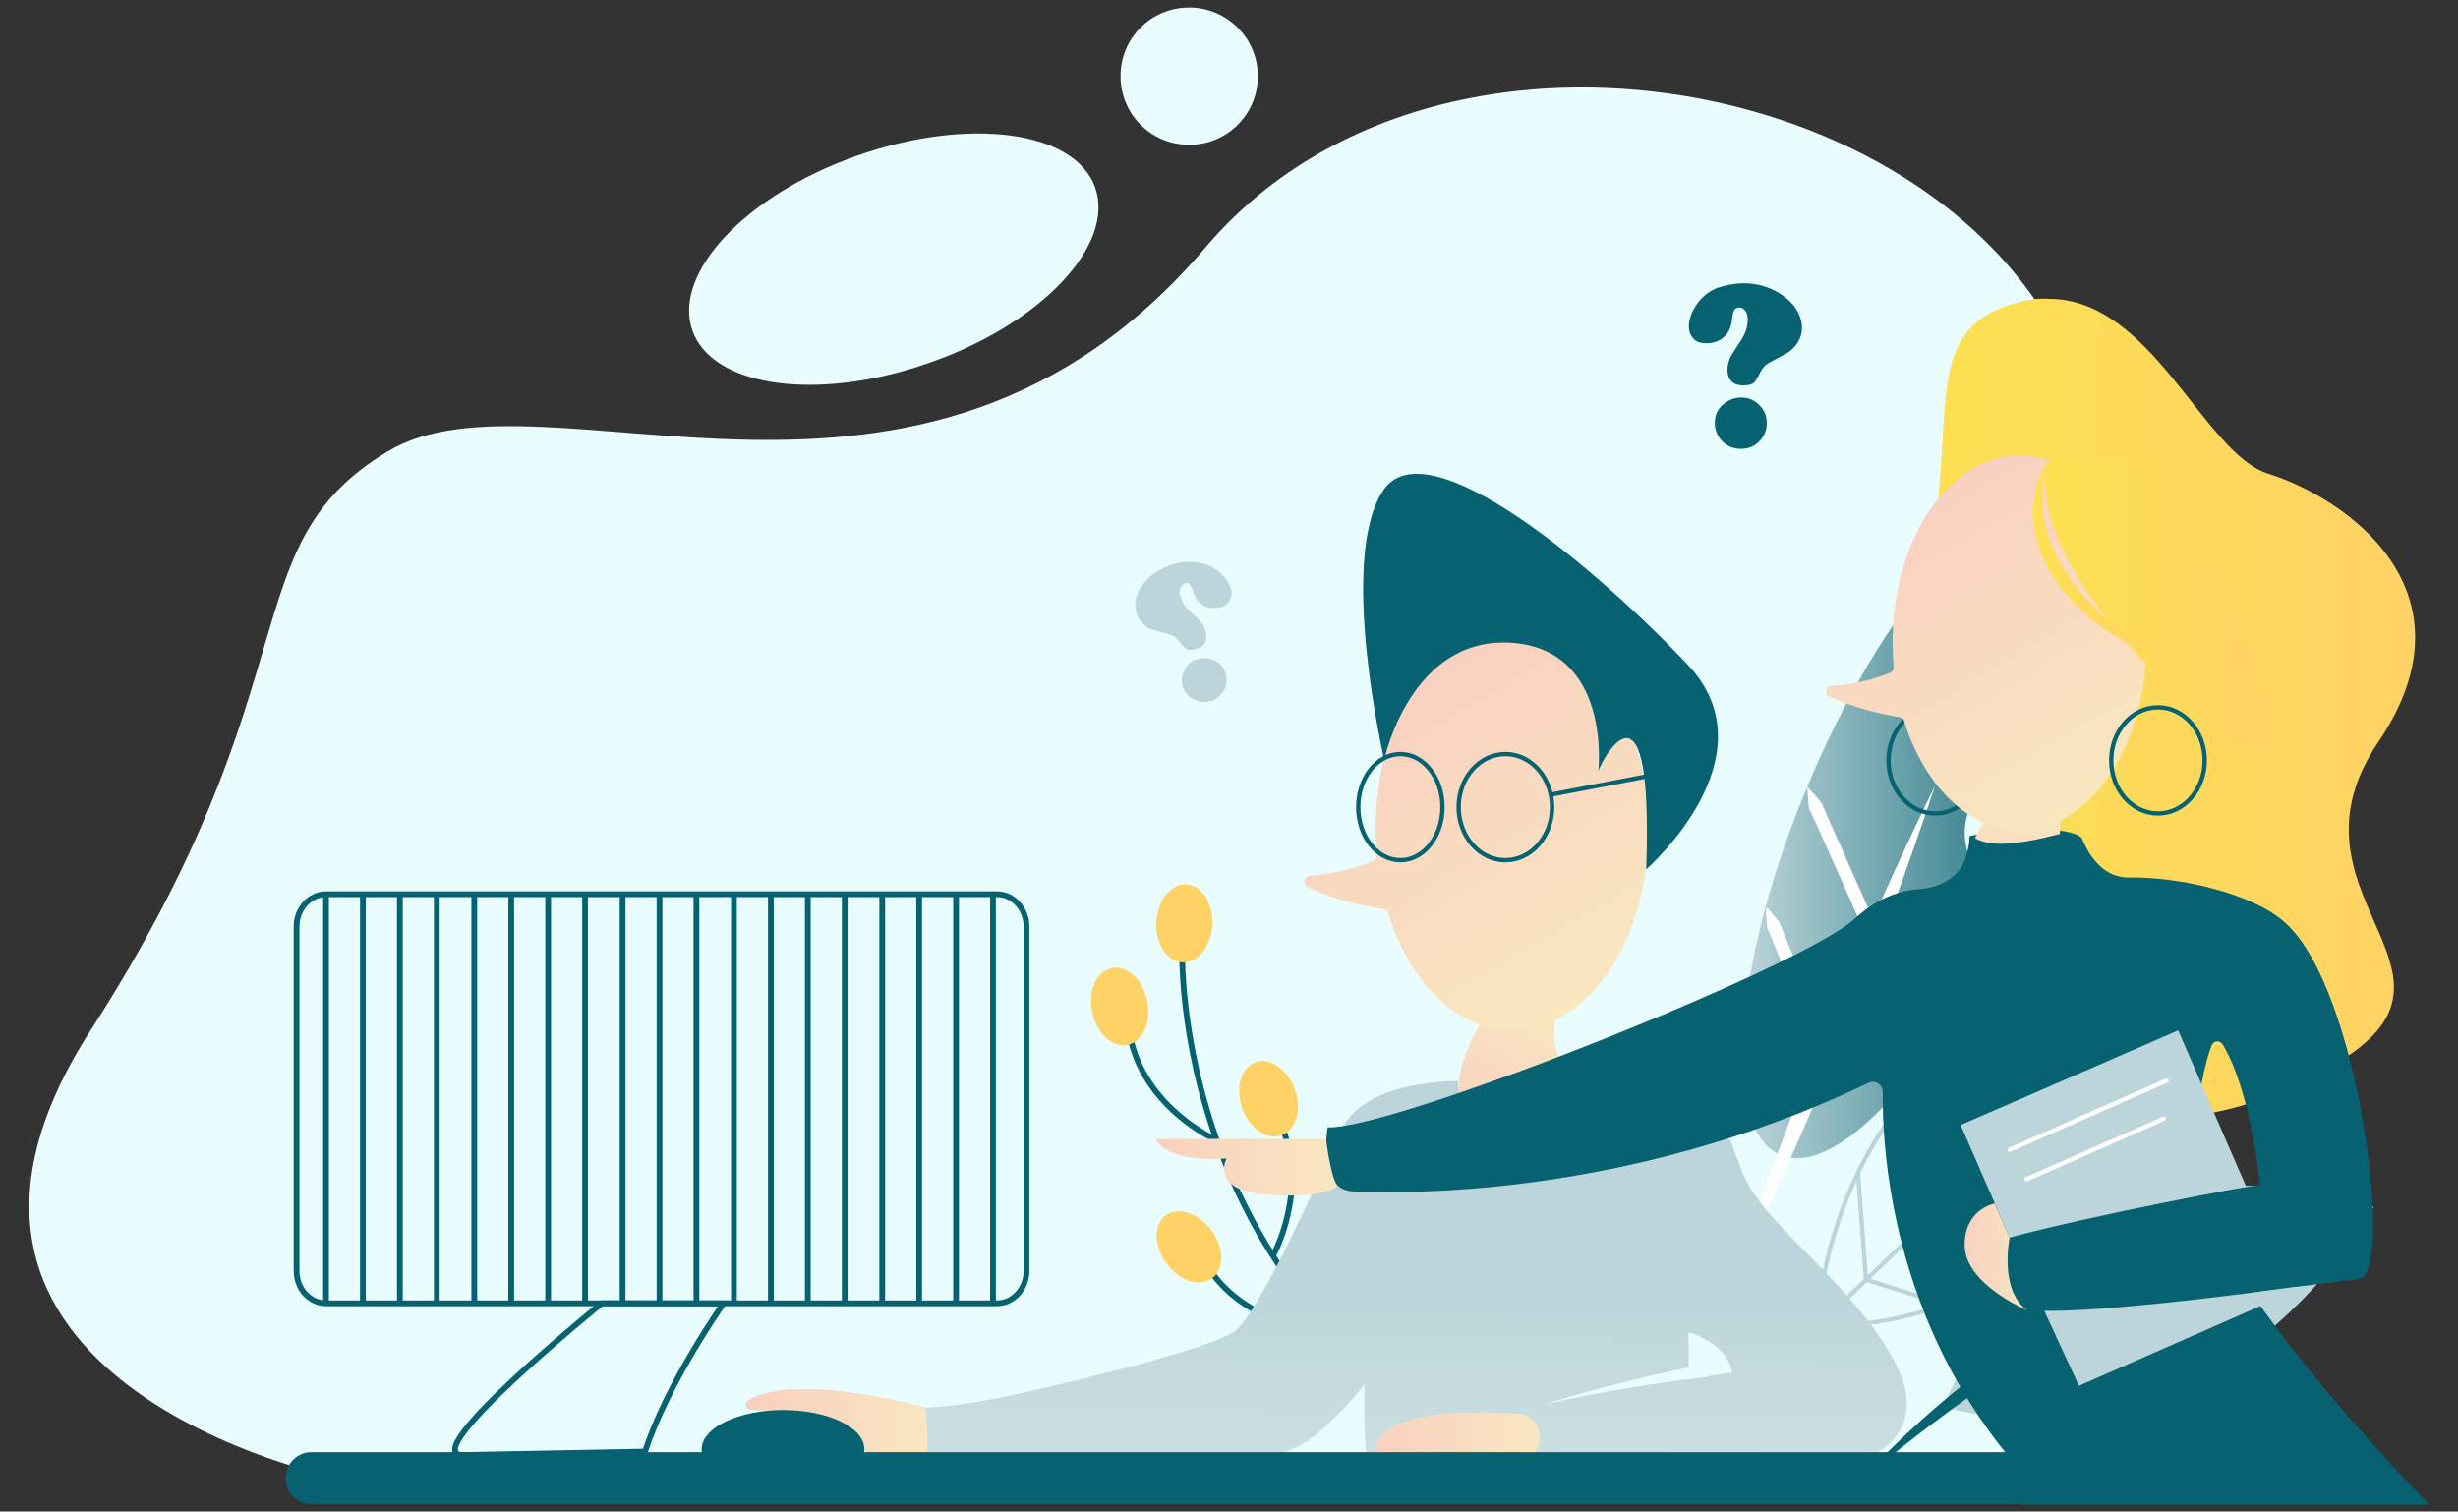 <svg xmlns="http://www.w3.org/2000/svg" xmlns:xlink="http://www.w3.org/1999/xlink" version="1.1" x="0px" y="0px" viewBox="0 0 426 262" xml:space="preserve"><rect x="0" y="0" width="426" height="262" fill="#333333" stroke="none"/> <g id="Capa_1" display="none"> <g display="inline"> <defs> <path id="SVGID_1_" d="M217,101.1c-0.4-0.4-0.9-0.6-1.3-0.6c-1.9,0.1-3.1,4.4-2.7,9.4c0.4,5.1,2.2,9.1,4,8.9 c0.6,0,1.2-0.6,1.6-1.5c0.6,2.9,1.3,6,2.2,8.8c4.4,12,12.1,21,21.2,24.2c-4.3,7.5-8.2,18.1-1.7,25.8c11.1,13,49.5,8.4,32.6-3.9 c-14.6-10.7-13.3-20.5-12.6-22.9c9.9-4.9,17.6-16.5,20.9-31.1c0.3,0.4,0.6,0.7,1,0.7c1.7,0.2,3.5-4,4.1-9.3 c0.5-5.3-0.5-9.8-2.2-9.9c-0.5,0-0.9,0.2-1.4,0.7c-1-25.5-15.3-45.8-32.9-45.8C232.1,54.7,217.7,75.3,217,101.1"></path> </defs> <clipPath id="SVGID_2_"> <use xlink:href="#SVGID_1_" overflow="visible"></use> </clipPath> <linearGradient id="SVGID_3_" gradientUnits="userSpaceOnUse" x1="0" y1="261.964" x2="1" y2="261.964" gradientTransform="matrix(73.465 0 0 -73.465 212.918 19367.25)"> <stop offset="0" style="stop-color:#F9D0C0"></stop> <stop offset="9.962970e-07" style="stop-color:#F9D0C0"></stop> <stop offset="1" style="stop-color:#F9E7C0"></stop> </linearGradient> <rect x="212.6" y="54.7" clip-path="url(#SVGID_2_)" fill="url(#SVGID_3_)" width="77.2" height="134.5"></rect> </g> <g display="inline"> <defs> <rect id="SVGID_4_" width="426" height="262"></rect> </defs> <clipPath id="SVGID_5_"> <use xlink:href="#SVGID_4_" overflow="visible"></use> </clipPath> <path clip-path="url(#SVGID_5_)" fill="#066271" d="M218.9,86.5c0,0,6.3-29.6,30.5-28.3c23.5,1.3,33.4,19.4,32.7,54.9 c0,0,31.2-27.2,10.1-49.6C271.1,41.2,237.3,5,226.7,21.7C216.2,38.5,218.9,86.5,218.9,86.5"></path> </g> <g display="inline"> <defs> <path id="SVGID_6_" d="M85.7,167.8c-4.8,0.4-9.1,1.4-11.9,3.3c-1.1,0.8-0.4,2.3,1,2.3c6.9-0.2,22.5,0.4,26.5,8.6 c0.2,0.5,0.8,0.8,1.4,0.8l16-0.2c0.4,0,0.9-0.2,1.2-0.5c0.9-0.9,2.5-3.2,1.7-6.5c-0.8-3.2-3.7-5.4-6.9-5.9 c-5.1-0.8-14.3-2.1-23-2.1C89.6,167.6,87.6,167.6,85.7,167.8"></path> </defs> <clipPath id="SVGID_7_"> <use xlink:href="#SVGID_6_" overflow="visible"></use> </clipPath> <linearGradient id="SVGID_8_" gradientUnits="userSpaceOnUse" x1="0" y1="262.005" x2="1" y2="262.005" gradientTransform="matrix(48.063 -2.658 -2.658 -48.063 770.016 12769.35)"> <stop offset="0" style="stop-color:#F9D0C0"></stop> <stop offset="9.962970e-07" style="stop-color:#F9D0C0"></stop> <stop offset="1" style="stop-color:#F9E7C0"></stop> </linearGradient> <polygon clip-path="url(#SVGID_7_)" fill="url(#SVGID_8_)" points="71.9,167.6 122.2,164.8 123.2,182.8 72.9,185.6 "></polygon> </g> <g display="inline"> <defs> <path id="SVGID_9_" d="M292.6,234.1c0-2.6,0-5.7-0.1-9.3c0,0,9.3,2.5,10.6,9.8c0,0-2.2,0.3-5.8,0.9c0,0-26.7,4.2-39.9,7.3 C269.1,239.3,280.8,236.5,292.6,234.1 M264.6,164.1c0,0,2.1,11.5-13.1,11.8c-15.8,0.3-14.6-11.8-14.6-11.8s-22.5-0.6-28.2,11.8 c-5.7,12.4-33,45.1-38.6,48.7c-3.3,2.2-12-10.5-21.7-23.1c-9.5-12.4-20-24.9-27.5-23.2c-6.4,1.4-11.6,2.3-15.3,2.8 c-4.7,0.6-8.1,5.3-6.6,9.8c0,0,0,0.1,0,0.1c0.6,1.8,45.6,65.4,68.8,65.2c3.9,0,14.1-1.2,22.8-3.1c15.9-6.7,22.8-14.7,23.6-15.8 c0,0,0.1-0.1,0.1-0.1c0,0-0.5,11.6,0.9,20.1h75.6c0-0.5,0.1-1,0.1-1.4l39.5-0.3c4.4,0,8.8-1.7,11.7-5.1c3.2-3.7,5.1-9.8,0-19.3 c-10.3-19-30.9-32.3-36.3-44.6c-4.8-11-5-23.1-31.1-23.1C271.7,163.6,268.3,163.7,264.6,164.1"></path> </defs> <clipPath id="SVGID_10_"> <use xlink:href="#SVGID_9_" overflow="visible"></use> </clipPath> <linearGradient id="SVGID_11_" gradientUnits="userSpaceOnUse" x1="0" y1="262.002" x2="1" y2="262.002" gradientTransform="matrix(-2.58 223.974 223.974 2.58 -58459.242 -464.202)"> <stop offset="0" style="stop-color:#BCD5DA"></stop> <stop offset="4.475340e-07" style="stop-color:#BCD5DA"></stop> <stop offset="7.970607e-02" style="stop-color:#C4DADE"></stop> <stop offset="0.462" style="stop-color:#E4EEF0"></stop> <stop offset="0.782" style="stop-color:#F8FBFB"></stop> <stop offset="1" style="stop-color:#FFFFFF"></stop> </linearGradient> <polygon clip-path="url(#SVGID_10_)" fill="url(#SVGID_11_)" points="348.3,163.5 347.2,260.2 96.5,257.3 97.6,160.6 "></polygon> </g> <g display="inline"> <defs> <path id="SVGID_12_" d="M217,253.7l37,2.5c0,0,6.7-7.8-1.3-11.6c0,0-4.6-0.5-10.5-0.5C231.6,244.1,217,245.6,217,253.7"></path> </defs> <clipPath id="SVGID_13_"> <use xlink:href="#SVGID_12_" overflow="visible"></use> </clipPath> <linearGradient id="SVGID_14_" gradientUnits="userSpaceOnUse" x1="-1.811902e-05" y1="262" x2="1" y2="262" gradientTransform="matrix(39.581 0 0 -39.581 217.024 10620.31)"> <stop offset="0" style="stop-color:#F9D0C0"></stop> <stop offset="9.962970e-07" style="stop-color:#F9D0C0"></stop> <stop offset="1" style="stop-color:#F9E7C0"></stop> </linearGradient> <rect x="217" y="244.1" clip-path="url(#SVGID_13_)" fill="url(#SVGID_14_)" width="43.7" height="12.1"></rect> </g> <g display="inline"> <defs> <rect id="SVGID_15_" width="426" height="262"></rect> </defs> <clipPath id="SVGID_16_"> <use xlink:href="#SVGID_15_" overflow="visible"></use> </clipPath> <path clip-path="url(#SVGID_16_)" fill="#066271" d="M422.3,261H3.7c-2,0-3.7-1.6-3.7-3.7c0-2,1.6-3.7,3.7-3.7h418.7 c2,0,3.7,1.6,3.7,3.7C426,259.4,424.4,261,422.3,261"></path> <path clip-path="url(#SVGID_16_)" fill="#FFD266" d="M105,79.7c0-6.9-5.6-12.5-12.5-12.5s-12.5,5.6-12.5,12.5 c0,6.9,5.6,12.5,12.5,12.5S105,86.6,105,79.7"></path> <path clip-path="url(#SVGID_16_)" fill="#066271" d="M111.4,79.7c-0.2,18.2-1.2,36.8-6.8,54.2c-6.3,19.2-17.8,18.9-25.2,0.4 c-6.7-17.4-8.5-36.2-8.7-54.7c0.2-18.5,1.9-37.3,8.6-54.7c7.3-18.3,18.8-19,25.2,0.4C110.3,42.9,111.2,61.5,111.4,79.7 M111.4,79.7c-0.2-18.1-1.9-36.7-8.5-53.6c-12.7-29.5-21.6,3-23.7,17.8c-1.9,11.8-2.5,23.9-2.5,35.9c0,12,0.7,24,2.5,35.9 c2,14.7,11,47.3,23.7,17.8C109.5,116.4,111.2,97.8,111.4,79.7"></path> <path clip-path="url(#SVGID_16_)" fill="#066271" d="M102,63.4c15.7,9.3,31.3,19.4,43.6,33c13.5,15.1,7.5,24.9-12.2,22.1 c-18.4-2.9-35.6-10.8-51.7-19.8c-15.9-9.4-31.3-20.3-43-34.8c-12.2-15.5-7-25.8,13-21.6C69.6,46,86.1,54.4,102,63.4 M102,63.4 c-15.8-8.9-32.7-16.7-50.7-19.5c-31.9-3.8-8.2,20.2,3.6,29.4c9.3,7.5,19.4,14.1,29.8,20.1c10.4,6,21.1,11.4,32.3,15.7 c13.7,5.6,46.5,14.2,27.2-11.6C132.8,83.3,117.6,72.6,102,63.4"></path> <path clip-path="url(#SVGID_16_)" fill="#066271" d="M103.6,95c-14.9,10.5-30.5,20.6-48,26.2c-19.3,6.1-25.8-3.4-15.1-20.2 C50.7,85.4,65,72.9,79.8,62c15.1-10.6,31.4-20.3,49.4-25c19.2-4.8,26.4,4.2,14.4,20.7C132.7,72.6,118.3,84.2,103.6,95 M103.6,95 c14.6-10.7,28.6-23,38.5-38.2c16.5-27.6-15.1-15.8-28.2-8.8c-10.7,5.4-20.8,11.9-30.6,18.9c-9.7,7-19.1,14.6-27.6,23 c-10.8,10.2-32,36.6-0.6,29.6C72.8,114.9,88.8,105.4,103.6,95"></path> <ellipse clip-path="url(#SVGID_16_)" fill="none" stroke="#066271" stroke-width="0.75" stroke-miterlimit="10" cx="262.1" cy="102.1" rx="11.3" ry="12.8"></ellipse> <line clip-path="url(#SVGID_16_)" fill="none" stroke="#066271" stroke-linecap="round" stroke-miterlimit="10" x1="273.6" y1="99.9" x2="284.2" y2="96.1"></line> <ellipse clip-path="url(#SVGID_16_)" fill="none" stroke="#066271" stroke-width="0.75" stroke-miterlimit="10" cx="236.9" cy="102.1" rx="11.3" ry="12.8"></ellipse> <line clip-path="url(#SVGID_16_)" fill="none" stroke="#066271" stroke-linecap="round" stroke-miterlimit="10" x1="224.9" y1="100.8" x2="216.9" y2="98"></line> </g> </g> <g id="Capa_2" display="none"> <g display="inline"> <defs> <path id="SVGID_17_" d="M215.6,128.6c0,1.8,0.1,3.5,0.3,5.2c0,0.5-0.2,1-0.7,1.2c-3.3,1.3-7.5,2.4-12.6,2.8 c-1.2,0.1-1.6,1.8-0.4,2.3c3.2,1.5,8.4,3.4,15.1,4.4c0.4,0.1,0.8,0.4,0.9,0.8c3.4,11,10.2,19.3,18.3,22.2 c-3.6,6.2-6.8,15-1.4,21.3c9.2,10.7,40.9,6.9,27-3.3c-12.2-8.9-10.9-17-10.4-19c10.8-5.3,18.6-20.3,18.6-38 c0-22.2-12.2-40.2-27.2-40.2C227.8,88.4,215.6,106.4,215.6,128.6"></path> </defs> <clipPath id="SVGID_18_"> <use xlink:href="#SVGID_17_" overflow="visible"></use> </clipPath> <linearGradient id="SVGID_19_" gradientUnits="userSpaceOnUse" x1="1.472064e-06" y1="261.938" x2="1" y2="261.938" gradientTransform="matrix(51.828 89.769 89.769 -51.828 -23299.65 13677.727)"> <stop offset="0" style="stop-color:#F9D0C0"></stop> <stop offset="9.962970e-07" style="stop-color:#F9D0C0"></stop> <stop offset="1" style="stop-color:#F9E7C0"></stop> </linearGradient> <polygon clip-path="url(#SVGID_18_)" fill="url(#SVGID_19_)" points="257.2,56 324.1,171.8 219.7,232.1 152.8,116.2 "></polygon> </g> <g display="inline"> <defs> <rect id="SVGID_20_" x="0" width="426" height="262"></rect> </defs> <clipPath id="SVGID_21_"> <use xlink:href="#SVGID_20_" overflow="visible"></use> </clipPath> <ellipse clip-path="url(#SVGID_21_)" fill="none" stroke="#066271" stroke-width="0.75" stroke-miterlimit="10" cx="241.5" cy="124.1" rx="9.4" ry="10.6"></ellipse> <ellipse clip-path="url(#SVGID_21_)" fill="none" stroke="#066271" stroke-width="0.75" stroke-miterlimit="10" cx="220.5" cy="124.1" rx="8.4" ry="10.6"></ellipse> <line clip-path="url(#SVGID_21_)" fill="none" stroke="#066271" stroke-width="0.75" stroke-linecap="round" stroke-miterlimit="10" x1="270.1" y1="117.9" x2="250.8" y2="121.6"></line> <path clip-path="url(#SVGID_21_)" fill="#066271" d="M217.3,114.7c0,0,5.2-24.6,25.2-23.4c20.4,1.2,17.5,25.8,17.5,25.8 c-0.7,0.4,11.2-24.8,9.6,19.5c0,0,25.8-22.5,8.3-41c-17.4-18.4-52.3-48.4-61-34.6C208.1,75,217.3,114.7,217.3,114.7"></path> </g> <g display="inline"> <defs> <path id="SVGID_22_" d="M90.3,242.7c-0.9,0.6-0.4,1.9,0.7,1.9c5.5,0.2,17.7,1.3,20.5,8.3c0.2,0.4,0.6,0.7,1,0.7l12.6,0.6 c0.3,0,0.7-0.1,0.9-0.3c1-1,3.5-4.1-0.2-9.4c-0.2-0.2-0.4-0.4-0.7-0.5c-2.4-0.6-14.1-3.6-23.9-3.6 C96.8,240.5,92.9,241,90.3,242.7"></path> </defs> <clipPath id="SVGID_23_"> <use xlink:href="#SVGID_22_" overflow="visible"></use> </clipPath> <linearGradient id="SVGID_24_" gradientUnits="userSpaceOnUse" x1="8.049524e-06" y1="262" x2="1" y2="262" gradientTransform="matrix(37.912 0 0 -37.912 89.853 10180.356)"> <stop offset="0" style="stop-color:#F9D0C0"></stop> <stop offset="9.962970e-07" style="stop-color:#F9D0C0"></stop> <stop offset="1" style="stop-color:#F9E7C0"></stop> </linearGradient> <rect x="89.4" y="240.5" clip-path="url(#SVGID_23_)" fill="url(#SVGID_24_)" width="40.1" height="13.8"></rect> </g> <g display="inline"> <defs> <path id="SVGID_25_" d="M278.2,236.5c0-2.1,0-4.5-0.1-7.4c0,0,7.7,2,8.8,8.1c0,0-1.9,0.3-4.9,0.7c0,0-22,3.6-32.9,6.3 C258.6,241.2,268.4,238.7,278.2,236.5 M255,178.9c0,0,1.8,9.5-10.8,9.8c-13,0.3-12.1-9.8-12.1-9.8s-18.6-0.5-23.3,9.8 c-4.7,10.3-16.8,37.3-21.4,40.3c-5.5,3.5-30.3,9.5-42.6,12.3c-12.4,2.8-19,2.9-19,2.9s0.9,7.6,0,10.1c-0.5,1.5,45.4,0.2,64.6,0.1 c5.4,0,10.7-2.1,14.6-5.7c2.8-2.6,6.1-5.9,8.5-9.2c0,0-0.4,10,0.8,17c1.1,6,44.4,4.4,58.2,3.8c2.3-0.1,4.1-1.9,4.2-4.2 c0-0.4,0.1-0.8,0.1-1.2l32.6-0.3c3.7,0,7.3-1.4,9.7-4.2c2.6-3.1,4.2-8.1,0-15.9c-8.5-15.7-25.6-26.7-30-36.9 c-3.9-9.1-4.1-19.1-25.7-19.1C260.9,178.5,258.1,178.6,255,178.9"></path> </defs> <clipPath id="SVGID_26_"> <use xlink:href="#SVGID_25_" overflow="visible"></use> </clipPath> <linearGradient id="SVGID_27_" gradientUnits="userSpaceOnUse" x1="-1.793705e-08" y1="262.002" x2="1" y2="262.002" gradientTransform="matrix(-2.258 195.99 195.99 2.258 -51125.418 -370.785)"> <stop offset="0" style="stop-color:#BCD5DA"></stop> <stop offset="4.475340e-07" style="stop-color:#BCD5DA"></stop> <stop offset="7.970607e-02" style="stop-color:#C4DADE"></stop> <stop offset="0.462" style="stop-color:#E4EEF0"></stop> <stop offset="0.782" style="stop-color:#F8FBFB"></stop> <stop offset="1" style="stop-color:#FFFFFF"></stop> </linearGradient> <polygon clip-path="url(#SVGID_26_)" fill="url(#SVGID_27_)" points="324.3,178.4 323.3,264.8 124.3,262.5 125.3,176.1 "></polygon> </g> <g display="inline"> <defs> <path id="SVGID_28_" d="M215.7,253.6l30.5,1.4c0,0,5.6-6.5-1.1-9.6c0,0-2.7-0.2-6.5-0.2C230,245.2,215.7,246.3,215.7,253.6"></path> </defs> <clipPath id="SVGID_29_"> <use xlink:href="#SVGID_28_" overflow="visible"></use> </clipPath> <linearGradient id="SVGID_30_" gradientUnits="userSpaceOnUse" x1="-1.865421e-06" y1="262" x2="1" y2="262" gradientTransform="matrix(32.719 0 0 -32.719 215.719 8822.585)"> <stop offset="0" style="stop-color:#F9D0C0"></stop> <stop offset="9.962970e-07" style="stop-color:#F9D0C0"></stop> <stop offset="1" style="stop-color:#F9E7C0"></stop> </linearGradient> <rect x="215.7" y="245.2" clip-path="url(#SVGID_29_)" fill="url(#SVGID_30_)" width="36.1" height="9.8"></rect> </g> <g display="inline"> <defs> <rect id="SVGID_31_" x="0" width="426" height="262"></rect> </defs> <clipPath id="SVGID_32_"> <use xlink:href="#SVGID_31_" overflow="visible"></use> </clipPath> <path clip-path="url(#SVGID_32_)" fill="#066271" d="M113.2,253.6c0.1-0.4,0.2-0.7,0.2-1.1c0-4.4-7.3-7.9-16.3-7.9 c-9,0-16.3,3.5-16.3,7.9c0,0.4,0.1,0.8,0.2,1.1H113.2z"></path> <path clip-path="url(#SVGID_32_)" fill="none" stroke="#066271" stroke-miterlimit="10" d="M145.8,219.9c0,3.5-2.6,6.4-5.8,6.4 H75.6H5.8c-3.2,0-5.8-2.9-5.8-6.4V151c0-3.5,2.6-6.4,5.8-6.4H140c3.2,0,5.8,2.9,5.8,6.4V219.9z"></path> <path clip-path="url(#SVGID_32_)" fill="none" stroke="#066271" stroke-miterlimit="10" d="M85.3,226.3c0,0-11.3,16-15.7,29.6 c0,0-17.3,0.4-36.3,0.6c-9.9,0.1,27.6-30.3,27.6-30.3H85.3z"></path> <line clip-path="url(#SVGID_32_)" fill="none" stroke="#066271" stroke-miterlimit="10" x1="5.8" y1="144.6" x2="5.8" y2="226.3"></line> <line clip-path="url(#SVGID_32_)" fill="none" stroke="#066271" stroke-miterlimit="10" x1="13.3" y1="144.6" x2="13.3" y2="226.3"></line> <line clip-path="url(#SVGID_32_)" fill="none" stroke="#066271" stroke-miterlimit="10" x1="20.7" y1="144.6" x2="20.7" y2="226.3"></line> <line clip-path="url(#SVGID_32_)" fill="none" stroke="#066271" stroke-miterlimit="10" x1="28.1" y1="144.6" x2="28.1" y2="226.3"></line> <line clip-path="url(#SVGID_32_)" fill="none" stroke="#066271" stroke-miterlimit="10" x1="35.5" y1="144.6" x2="35.5" y2="226.3"></line> <line clip-path="url(#SVGID_32_)" fill="none" stroke="#066271" stroke-miterlimit="10" x1="42.9" y1="144.6" x2="42.9" y2="226.3"></line> <line clip-path="url(#SVGID_32_)" fill="none" stroke="#066271" stroke-miterlimit="10" x1="50.3" y1="144.6" x2="50.3" y2="226.3"></line> <line clip-path="url(#SVGID_32_)" fill="none" stroke="#066271" stroke-miterlimit="10" x1="57.7" y1="144.6" x2="57.7" y2="226.3"></line> <line clip-path="url(#SVGID_32_)" fill="none" stroke="#066271" stroke-miterlimit="10" x1="65.1" y1="144.6" x2="65.1" y2="226.3"></line> <line clip-path="url(#SVGID_32_)" fill="none" stroke="#066271" stroke-miterlimit="10" x1="72.5" y1="144.6" x2="72.5" y2="226.3"></line> <line clip-path="url(#SVGID_32_)" fill="none" stroke="#066271" stroke-miterlimit="10" x1="79.9" y1="144.6" x2="79.9" y2="226.3"></line> <line clip-path="url(#SVGID_32_)" fill="none" stroke="#066271" stroke-miterlimit="10" x1="87.3" y1="144.6" x2="87.3" y2="226.3"></line> <line clip-path="url(#SVGID_32_)" fill="none" stroke="#066271" stroke-miterlimit="10" x1="94.8" y1="144.6" x2="94.8" y2="226.3"></line> <line clip-path="url(#SVGID_32_)" fill="none" stroke="#066271" stroke-miterlimit="10" x1="102.2" y1="144.6" x2="102.2" y2="226.3"></line> <line clip-path="url(#SVGID_32_)" fill="none" stroke="#066271" stroke-miterlimit="10" x1="109.6" y1="144.6" x2="109.6" y2="226.3"></line> <line clip-path="url(#SVGID_32_)" fill="none" stroke="#066271" stroke-miterlimit="10" x1="117" y1="144.6" x2="117" y2="226.3"></line> <line clip-path="url(#SVGID_32_)" fill="none" stroke="#066271" stroke-miterlimit="10" x1="124.4" y1="144.6" x2="124.4" y2="226.3"></line> <line clip-path="url(#SVGID_32_)" fill="none" stroke="#066271" stroke-miterlimit="10" x1="131.8" y1="144.6" x2="131.8" y2="226.3"></line> <line clip-path="url(#SVGID_32_)" fill="none" stroke="#066271" stroke-miterlimit="10" x1="139.2" y1="144.6" x2="139.2" y2="226.3"></line> <path clip-path="url(#SVGID_32_)" fill="#E9FDFF" d="M358.9,129.3c0,7.1-5.7,12.8-12.8,12.8c-7,0-12.8-5.7-12.8-12.8 c0-7,5.7-12.8,12.8-12.8C353.2,116.6,358.9,122.3,358.9,129.3"></path> </g> <g display="inline"> <defs> <path id="SVGID_33_" d="M345.4,20c-23.8,5.3-11.5,25.6-21.2,59.6c-9.7,34,14.1,41,14.1,41l21.2,61.8c0,0,23.8,6.2,50.3-11.5 c26.5-17.6-14.1-32.8,6.2-62.8s-6.2-48.6-22.1-53.6c-12.9-4.1-23.2-35-43.8-34.9C348.7,19.5,347.1,19.7,345.4,20"></path> </defs> <clipPath id="SVGID_34_"> <use xlink:href="#SVGID_33_" overflow="visible"></use> </clipPath> <linearGradient id="SVGID_35_" gradientUnits="userSpaceOnUse" x1="3.008045e-06" y1="261.975" x2="1" y2="261.975" gradientTransform="matrix(101.453 0 0 -101.453 321.907 26682.191)"> <stop offset="0" style="stop-color:#FCE150"></stop> <stop offset="4.475340e-07" style="stop-color:#FCE150"></stop> <stop offset="1" style="stop-color:#FFD266"></stop> </linearGradient> <rect x="314.5" y="19.5" clip-path="url(#SVGID_34_)" fill="url(#SVGID_35_)" width="121.8" height="169.1"></rect> </g> <g display="inline"> <defs> <rect id="SVGID_36_" x="0" width="426" height="262"></rect> </defs> <clipPath id="SVGID_37_"> <use xlink:href="#SVGID_36_" overflow="visible"></use> </clipPath> <ellipse clip-path="url(#SVGID_37_)" fill="none" stroke="#066271" stroke-width="0.75" stroke-miterlimit="10" cx="327.4" cy="111.9" rx="9.4" ry="10.6"></ellipse> <path clip-path="url(#SVGID_37_)" fill="#066271" d="M334.4,130c0,0,14.2-2.9,21.1-0.3C362.3,132.1,332.4,135.2,334.4,130"></path> </g> <g display="inline"> <defs> <path id="SVGID_38_" d="M318.9,88.4c0,1.6,0.1,3.3,0.2,4.8c0,0.5-0.2,1-0.7,1.1c-3.1,1.2-6.9,2.3-11.8,2.7 c-1.2,0.1-1.5,1.6-0.4,2.1c3,1.4,7.8,3.1,14,4.1c0.4,0.1,0.8,0.4,0.9,0.8c3,9.7,8.8,17.2,15.9,20.3c-3.8,6.3-7.5,15.4-1.7,22 c9.6,10.9,42.7,7,28.1-3.3c-12.8-9.1-11.4-17.4-10.9-19.3c9.9-5.1,17-19,17-35.3c0-20.7-11.4-37.4-25.4-37.4 C330.2,51,318.9,67.7,318.9,88.4"></path> </defs> <clipPath id="SVGID_39_"> <use xlink:href="#SVGID_38_" overflow="visible"></use> </clipPath> <linearGradient id="SVGID_40_" gradientUnits="userSpaceOnUse" x1="1.538773e-06" y1="261.947" x2="1" y2="261.947" gradientTransform="matrix(49.581 85.877 85.877 -49.581 -22177.049 13050.869)"> <stop offset="0" style="stop-color:#F9D0C0"></stop> <stop offset="9.962970e-07" style="stop-color:#F9D0C0"></stop> <stop offset="1" style="stop-color:#F9E7C0"></stop> </linearGradient> <polygon clip-path="url(#SVGID_39_)" fill="url(#SVGID_40_)" points="359.9,19.4 424,130.6 323.4,188.7 259.2,77.5 "></polygon> </g> <g display="inline"> <defs> <path id="SVGID_41_" d="M350,52c0,0-7.7,16.7,29.5,50.4c37.2,33.7-6.6-50.4-6.6-50.4H350z"></path> </defs> <clipPath id="SVGID_42_"> <use xlink:href="#SVGID_41_" overflow="visible"></use> </clipPath> <linearGradient id="SVGID_43_" gradientUnits="userSpaceOnUse" x1="6.765333e-06" y1="261.715" x2="1" y2="261.715" gradientTransform="matrix(45.109 0 0 -45.109 349.331 11899.663)"> <stop offset="0" style="stop-color:#FCE150"></stop> <stop offset="4.475340e-07" style="stop-color:#FCE150"></stop> <stop offset="1" style="stop-color:#FFD266"></stop> </linearGradient> <rect x="342.3" y="52" clip-path="url(#SVGID_42_)" fill="url(#SVGID_43_)" width="74.3" height="84.2"></rect> </g> <g display="inline"> <defs> <path id="SVGID_44_" d="M347.7,63.6c0.3,4,1.9,7.8,4,11.2l0.8,1.3c0.3,0.4,0.6,0.8,0.9,1.2l1.9,2.3l0.5,0.6l0.5,0.5l1.1,1 c0.7,0.7,1.4,1.4,2.2,2c1.6,1.2,3.2,2.4,4.8,3.6c1.7,1,3.4,2.1,5.1,3.1c-1.6-1.2-3.3-2.3-4.9-3.4c-1.6-1.2-3.1-2.5-4.6-3.7 c-0.7-0.7-1.4-1.4-2.1-2.1l-1.1-1l-0.5-0.5l-0.5-0.6l-1.9-2.3c-0.3-0.4-0.6-0.8-0.9-1.2l-0.8-1.2c-2.1-3.3-3.6-7-4.1-10.9 c-0.5-3.9,0-7.9,1.7-11.5C348,55.4,347.4,59.6,347.7,63.6"></path> </defs> <clipPath id="SVGID_45_"> <use xlink:href="#SVGID_44_" overflow="visible"></use> </clipPath> <linearGradient id="SVGID_46_" gradientUnits="userSpaceOnUse" x1="1.366691e-05" y1="262" x2="1" y2="262" gradientTransform="matrix(22.329 0 0 -22.329 347.492 5921.511)"> <stop offset="0" style="stop-color:#FCE150"></stop> <stop offset="4.475340e-07" style="stop-color:#FCE150"></stop> <stop offset="1" style="stop-color:#FFD266"></stop> </linearGradient> <rect x="347.4" y="52" clip-path="url(#SVGID_45_)" fill="url(#SVGID_46_)" width="22.2" height="38.4"></rect> </g> <g display="inline"> <defs> <rect id="SVGID_47_" width="426" height="262"></rect> </defs> <clipPath id="SVGID_48_"> <use xlink:href="#SVGID_47_" overflow="visible"></use> </clipPath> <path clip-path="url(#SVGID_48_)" fill="#066271" d="M289.2,19.5c1.8,0,3.6,0.4,5.4,1.1c1.9,0.8,3.4,1.9,4.4,3.3 c1,1.4,1.6,2.8,1.6,4.4c0,1.8-0.8,3.4-2.3,4.6c-0.4,0.3-1.6,1-3.5,1.9c-0.7,0.3-1.2,0.7-1.6,1c-0.3,0.3-0.6,0.8-0.9,1.3 c-0.5,1.2-1,1.9-1.4,2.2c-0.4,0.3-1.1,0.5-2.1,0.5c-1,0-1.7-0.3-2.3-0.8c-0.6-0.6-0.8-1.3-0.8-2.3c0-0.9,0.2-1.8,0.6-2.8 c0.1-0.2,0.7-1.2,1.8-2.9c1-1.6,1.5-3,1.5-4.4c0-0.7-0.2-1.2-0.5-1.7c-0.3-0.4-0.7-0.7-1.2-0.7c-0.5,0-0.8,0.2-1,0.5 c-0.2,0.3-0.4,0.9-0.5,1.7c-0.2,1.6-0.7,2.8-1.6,3.7c-0.9,0.9-2.1,1.3-3.5,1.3c-1,0-1.8-0.3-2.5-0.9c-0.7-0.6-1.1-1.5-1.1-2.5 c0-1.5,0.5-3,1.6-4.5c1.1-1.5,2.4-2.5,4.1-3.2C285.4,19.9,287.2,19.5,289.2,19.5 M288.7,42.3c1.4,0,2.6,0.5,3.5,1.5 c1,1,1.5,2.2,1.5,3.6c0,1.4-0.5,2.6-1.5,3.7c-1,1-2.2,1.5-3.6,1.5c-1.4,0-2.6-0.5-3.5-1.4c-1.1-1-1.6-2.3-1.6-3.8 c0-1.4,0.5-2.5,1.4-3.5C285.9,42.9,287.2,42.3,288.7,42.3"></path> <path clip-path="url(#SVGID_48_)" fill="#BCD5DA" d="M180.6,75.4c1.5,0.3,2.8,0.9,4,2c1.1,1,1.9,2.2,2.1,3.5 c0.2,0.8,0,1.6-0.5,2.3c-0.4,0.6-1.1,1-1.9,1.2c-1.2,0.3-2.3,0.1-3.2-0.4c-0.9-0.5-1.6-1.5-2-2.8c-0.2-0.7-0.5-1.2-0.7-1.4 c-0.2-0.2-0.6-0.3-1-0.2c-0.4,0.1-0.7,0.3-0.9,0.8s-0.2,0.9-0.1,1.5c0.2,1.1,0.9,2.3,2.1,3.4c1.2,1.2,1.9,1.9,2.1,2.1 c0.5,0.7,0.9,1.5,1,2.2c0.2,0.8,0.1,1.5-0.3,2.1c-0.4,0.6-0.9,0.9-1.7,1.1c-0.8,0.2-1.5,0.2-1.9,0c-0.4-0.2-0.9-0.7-1.6-1.6 c-0.3-0.4-0.6-0.7-1-0.9c-0.3-0.2-0.8-0.4-1.5-0.6c-1.8-0.4-2.9-0.8-3.3-1c-1.5-0.8-2.4-1.9-2.7-3.5c-0.3-1.3-0.1-2.7,0.5-4 c0.6-1.4,1.7-2.6,3.1-3.6c1.4-1,2.8-1.6,4.3-1.9C177.4,75.1,179,75.1,180.6,75.4 M183.8,95.1c1,0.6,1.6,1.5,1.8,2.7 c0.3,1.2,0.1,2.4-0.6,3.4c-0.7,1-1.6,1.6-2.7,1.8c-1.2,0.3-2.3,0.1-3.3-0.6c-1-0.7-1.7-1.6-1.9-2.8c-0.2-1.1-0.1-2.2,0.6-3.3 c0.6-1,1.5-1.7,2.7-1.9C181.6,94.2,182.8,94.4,183.8,95.1"></path> <path clip-path="url(#SVGID_48_)" fill="#066271" d="M426,260.5c0,0-21.5-21.9-35.4-42.2c10.3-1.5,19.2-2.5,21.7-2.9 c6.6-1.1,0.1-57.7-15-71.2c-6.3-5.6-20.7-9.2-31.4-9c-0.1,0-0.1,0-0.2,0c-5.6-0.3-8.1-5.6-9-7.8c-0.2-0.5-2.8-1.3-3.3-1.1 c-12.7,3.4-16,2.2-18.2,1c-0.4-0.2-1-0.3-0.9,0.1c0.1,0.8-0.4,2.6-0.6,3.4c-0.9,4.2-5.1,6.6-9.4,6.9c-3.8,0.3-8.4,1.7-12.9,5.9 c-10.3,9.7-92.6,42.4-105.3,41.8c0,0-2.2,12.5,5,12.8c7.1,0.2,53.1,2.3,103.1-21.7c1.3-0.6,2.9,0.3,2.9,1.8 c-0.2,10.8,1.5,46.3,27.8,75.8l-0.1,6.5H426z M384.8,168.6c5.7,9.6,7.5,28.1,7.5,28.1s-5.4,0.7-12.3,2c-0.7-2.3-1.1-4.4-1-6.2 c0.6-13.5,2.6-20.6,3.7-23.7C383.1,167.8,384.3,167.7,384.8,168.6"></path> <ellipse clip-path="url(#SVGID_48_)" fill="none" stroke="#066271" stroke-width="0.75" stroke-miterlimit="10" cx="371.9" cy="111.9" rx="9.4" ry="10.6"></ellipse> </g> <g display="inline"> <defs> <path id="SVGID_49_" d="M333.4,209.1c0.3,7.6,12.4,12.6,12.4,12.6c-5.7-4.1-3.5-14.5-3.5-14.5l-2.9-6.8 C339.3,200.4,333,201.6,333.4,209.1"></path> </defs> <clipPath id="SVGID_50_"> <use xlink:href="#SVGID_49_" overflow="visible"></use> </clipPath> <linearGradient id="SVGID_51_" gradientUnits="userSpaceOnUse" x1="2.458164e-05" y1="262" x2="1" y2="262" gradientTransform="matrix(12.415 0 0 -12.415 333.346 3463.756)"> <stop offset="0" style="stop-color:#F9D0C0"></stop> <stop offset="9.962970e-07" style="stop-color:#F9D0C0"></stop> <stop offset="1" style="stop-color:#F9E7C0"></stop> </linearGradient> <rect x="333" y="200.4" clip-path="url(#SVGID_50_)" fill="url(#SVGID_51_)" width="12.7" height="21.3"></rect> </g> <g display="inline"> <defs> <path id="SVGID_52_" d="M171.6,187.5c0,0,1.6,4.9,14.2,3.9c0,0-3.7,6.5,8.3,7.3c12,0.8,13.8-1.8,13.8-1.8s-1.1-0.7-2.3-9.3H171.6 z"></path> </defs> <clipPath id="SVGID_53_"> <use xlink:href="#SVGID_52_" overflow="visible"></use> </clipPath> <linearGradient id="SVGID_54_" gradientUnits="userSpaceOnUse" x1="-1.676504e-06" y1="261.991" x2="1" y2="261.991" gradientTransform="matrix(36.406 0 0 -36.406 171.634 9731.541)"> <stop offset="0" style="stop-color:#F9D0C0"></stop> <stop offset="9.962970e-07" style="stop-color:#F9D0C0"></stop> <stop offset="1" style="stop-color:#F9E7C0"></stop> </linearGradient> <rect x="171.6" y="187.5" clip-path="url(#SVGID_53_)" fill="url(#SVGID_54_)" width="36.4" height="11.9"></rect> </g> <g display="inline"> <defs> <rect id="SVGID_55_" x="0" width="426" height="262"></rect> </defs> <clipPath id="SVGID_56_"> <use xlink:href="#SVGID_55_" overflow="visible"></use> </clipPath> <path clip-path="url(#SVGID_56_)" fill="#BCD5DA" d="M375.9,165.8l-43.4,19l9.8,22.5c17.6-4.7,47.3-10.1,47.3-10.1L375.9,165.8z"></path> <line clip-path="url(#SVGID_56_)" fill="none" stroke="#FFFFFF" stroke-width="0.75" stroke-linecap="round" stroke-miterlimit="10" x1="342.2" y1="189.7" x2="373.7" y2="175.8"></line> <line clip-path="url(#SVGID_56_)" fill="none" stroke="#FFFFFF" stroke-width="0.75" stroke-linecap="round" stroke-miterlimit="10" x1="345.7" y1="195.5" x2="373.1" y2="183.5"></line> <path clip-path="url(#SVGID_56_)" fill="#BCD5DA" d="M349.2,221.9l6.9,15l43-18.9v-0.8C364.9,221.7,352.8,222,349.2,221.9"></path> <path clip-path="url(#SVGID_56_)" fill="#066271" d="M401.5,260.6H4.1c-1.9,0-3.5-1.6-3.5-3.5c0-1.9,1.6-3.5,3.5-3.5h397.4 c1.9,0,3.5,1.6,3.5,3.5C405,259,403.4,260.6,401.5,260.6"></path> </g> </g> <g id="Capa_3" display="none"> <g display="inline"> <g> <defs> <rect id="SVGID_57_" width="426" height="262"></rect> </defs> <clipPath id="SVGID_58_"> <use xlink:href="#SVGID_57_" overflow="visible"></use> </clipPath> <radialGradient id="SVGID_59_" cx="1.902807e-05" cy="262" r="1" gradientTransform="matrix(25.661 0 0 -25.661 380.821 6853.802)" gradientUnits="userSpaceOnUse"> <stop offset="0" style="stop-color:#FCE150"></stop> <stop offset="4.475340e-07" style="stop-color:#FCE150"></stop> <stop offset="1" style="stop-color:#FFD266"></stop> </radialGradient> <path clip-path="url(#SVGID_58_)" fill="url(#SVGID_59_)" d="M406,130.6L406,130.6c0,13.9-11.3,25.2-25.2,25.2 c-13.9,0-25.2-11.3-25.2-25.2c0-13.9,11.3-25.2,25.2-25.2S406,116.7,406,130.6L406,130.6L406,130.6c0-13.9-11.3-25.2-25.2-25.2 c-13.9,0-25.2,11.3-25.2,25.2c0,13.9,11.3,25.2,25.2,25.2C394.7,155.8,406,144.5,406,130.6L406,130.6z"></path> <circle clip-path="url(#SVGID_58_)" fill="none" stroke="#FCEE21" stroke-miterlimit="10" cx="385.8" cy="132.2" r="27.1"></circle> </g> <g> <defs> <path id="SVGID_60_" d="M383.7,100.5c-3.2,0.1-5.9,2.2-7.1,5.1c-1,2.6-2.8,6.8-5.3,11.4c-2.9,5.3-3.8,10.4-4.1,13 c-0.1,0.5-0.1,1.1-0.1,1.6c0,0.2,0,0.4,0,0.4c0,5.2,2.7,9.9,7,12.8c5.8,4.1,13.7,4.1,19.6,0c4.2-3,7-7.6,7-12.8c0,0,0-0.1,0-0.4 c0-0.5-0.1-1.1-0.1-1.6c-0.3-2.7-1.2-7.7-4.1-13c-2.5-4.6-4.3-8.8-5.3-11.4c-1.1-2.9-3.9-5-7.1-5.1c0,0-0.1,0-0.1,0 C383.8,100.5,383.7,100.5,383.7,100.5"></path> </defs> <clipPath id="SVGID_61_"> <use xlink:href="#SVGID_60_" overflow="visible"></use> </clipPath> <radialGradient id="SVGID_62_" cx="7.433238e-06" cy="262" r="1" gradientTransform="matrix(-20.528 0 0 20.528 383.808 -5254.097)" gradientUnits="userSpaceOnUse"> <stop offset="0" style="stop-color:#FCE150"></stop> <stop offset="4.475340e-07" style="stop-color:#FCE150"></stop> <stop offset="1" style="stop-color:#FFD266"></stop> </radialGradient> <rect x="367.1" y="100.5" clip-path="url(#SVGID_61_)" fill="url(#SVGID_62_)" width="33.5" height="48.5"></rect> </g> <g> <defs> <rect id="SVGID_63_" width="426" height="262"></rect> </defs> <clipPath id="SVGID_64_"> <use xlink:href="#SVGID_63_" overflow="visible"></use> </clipPath> <path clip-path="url(#SVGID_64_)" fill="#066271" d="M376.5,104.4c0-1.1,3.3-2,7.4-2c4.1,0,7.4,0.9,7.4,2s-3.3,2-7.4,2 C379.8,106.4,376.5,105.5,376.5,104.4"></path> <path clip-path="url(#SVGID_64_)" fill="#066271" d="M376.4,101.8c0-1.1,3.3-2,7.4-2c4.1,0,7.4,0.9,7.4,2s-3.3,2-7.4,2 C379.7,103.8,376.4,102.9,376.4,101.8"></path> <path clip-path="url(#SVGID_64_)" fill="#066271" d="M376.4,99c0-1.1,3.3-2,7.4-2c4.1,0,7.4,0.9,7.4,2s-3.3,2-7.4,2 C379.7,101.1,376.4,100.2,376.4,99"></path> <line clip-path="url(#SVGID_64_)" fill="none" stroke="#066271" stroke-linecap="round" stroke-miterlimit="10" x1="383.8" y1="2.6" x2="383.8" y2="102.6"></line> </g> <g> <defs> <path id="SVGID_65_" d="M236.5,118.8c0,1.9,0.1,3.8,0.3,5.7c0.1,0.6-0.3,1.1-0.8,1.3c-3.6,1.4-8.1,2.6-13.7,3.1 c-1.3,0.1-1.7,1.9-0.5,2.5c3.5,1.6,9.1,3.6,16.4,4.8c0.5,0.1,0.9,0.4,1,0.9c3.7,12,11.1,21,19.9,24.2 c-3.9,6.7-7.4,16.3-1.6,23.2c10,11.7,44.5,7.5,29.3-3.6c-13.2-9.7-11.9-18.5-11.4-20.7c11.7-5.8,20.2-22.1,20.2-41.4 c0-24.1-13.3-43.7-29.6-43.7S236.5,94.7,236.5,118.8"></path> </defs> <clipPath id="SVGID_66_"> <use xlink:href="#SVGID_65_" overflow="visible"></use> </clipPath> <linearGradient id="SVGID_67_" gradientUnits="userSpaceOnUse" x1="0" y1="261.938" x2="1" y2="261.938" gradientTransform="matrix(56.378 97.649 97.649 -56.378 -25343.185 14857.449)"> <stop offset="0" style="stop-color:#F9D0C0"></stop> <stop offset="9.962970e-07" style="stop-color:#F9D0C0"></stop> <stop offset="1" style="stop-color:#F9E7C0"></stop> </linearGradient> <polygon clip-path="url(#SVGID_66_)" fill="url(#SVGID_67_)" points="281.7,39.9 354.4,165.9 240.9,231.4 168.2,105.4 "></polygon> </g> <g> <defs> <rect id="SVGID_68_" width="426" height="262"></rect> </defs> <clipPath id="SVGID_69_"> <use xlink:href="#SVGID_68_" overflow="visible"></use> </clipPath> <ellipse clip-path="url(#SVGID_69_)" fill="none" stroke="#066271" stroke-width="0.75" stroke-miterlimit="10" cx="264.6" cy="114" rx="10.2" ry="11.5"></ellipse> <ellipse clip-path="url(#SVGID_69_)" fill="none" stroke="#066271" stroke-width="0.75" stroke-miterlimit="10" cx="241.8" cy="114" rx="9.1" ry="11.5"></ellipse> <line clip-path="url(#SVGID_69_)" fill="none" stroke="#066271" stroke-width="0.75" stroke-linecap="round" stroke-miterlimit="10" x1="295.7" y1="107.2" x2="274.8" y2="111.2"></line> <path clip-path="url(#SVGID_69_)" fill="#066271" d="M238.3,103.8c0,0,5.6-26.8,27.4-25.4c22.2,1.4,19,28.1,19,28.1 c-0.7,0.5,12.2-26.9,10.4,21.3c0,0,28-24.5,9.1-44.6c-19-20.1-56.9-52.7-66.4-37.6C228.3,60.5,238.3,103.8,238.3,103.8"></path> </g> <g> <defs> <path id="SVGID_70_" d="M100.2,242.9c-1,0.6-0.5,2.1,0.7,2.1c5.9,0.2,19.2,1.4,22.3,9c0.2,0.4,0.6,0.8,1.1,0.8l13.7,0.6 c0.4,0,0.7-0.1,1-0.3c1.1-1.1,3.8-4.5-0.2-10.3c-0.2-0.2-0.4-0.4-0.7-0.5c-2.6-0.7-15.4-3.9-26-3.9 C107.3,240.5,103,241.2,100.2,242.9"></path> </defs> <clipPath id="SVGID_71_"> <use xlink:href="#SVGID_70_" overflow="visible"></use> </clipPath> <linearGradient id="SVGID_72_" gradientUnits="userSpaceOnUse" x1="0" y1="262" x2="1" y2="262" gradientTransform="matrix(41.241 0 0 -41.241 99.68 11053.041)"> <stop offset="0" style="stop-color:#F9D0C0"></stop> <stop offset="9.962970e-07" style="stop-color:#F9D0C0"></stop> <stop offset="1" style="stop-color:#F9E7C0"></stop> </linearGradient> <rect x="99.2" y="240.5" clip-path="url(#SVGID_71_)" fill="url(#SVGID_72_)" width="43.6" height="15"></rect> </g> <g> <defs> <path id="SVGID_73_" d="M304.6,236.2c0-2.3,0-4.9-0.1-8c0,0,8.4,2.2,9.6,8.8c0,0-2.7,0.4-6.8,1c0,0-24,3.7-35.8,6.5 C282.3,241.2,293.4,238.5,304.6,236.2 M279.4,173.6c0,0,1.9,10.4-11.8,10.6c-14.2,0.3-13.1-10.6-13.1-10.6s-20.3-0.5-25.4,10.6 c-5.1,11.2-18.3,40.6-23.3,43.8c-6,3.9-32.9,10.4-46.4,13.4c-13.5,3-20.7,3.1-20.7,3.1s1,8.3,0,11c-0.6,1.6,49.4,0.2,70.3,0.1 c5.9,0,11.6-2.2,15.9-6.2c3.1-2.9,6.6-6.4,9.2-10c0,0-0.5,10.9,0.9,18.5c0.3,1.9,4.3,3,10.2,3.8h54.5c1.8-0.6,3.1-2.2,3.2-4.2 c0-0.5,0.1-0.9,0.1-1.4l35.5-0.3c4,0,7.9-1.5,10.5-4.6c2.9-3.3,4.6-8.8,0-17.3c-9.3-17.1-27.8-29-32.6-40.1 c-4.3-9.9-4.5-20.8-28-20.8C285.8,173.1,282.7,173.2,279.4,173.6"></path> </defs> <clipPath id="SVGID_74_"> <use xlink:href="#SVGID_73_" overflow="visible"></use> </clipPath> <linearGradient id="SVGID_75_" gradientUnits="userSpaceOnUse" x1="0" y1="262.002" x2="1" y2="262.002" gradientTransform="matrix(-2.434 211.233 211.233 2.434 -55097.434 -418.882)"> <stop offset="0" style="stop-color:#BCD5DA"></stop> <stop offset="4.475340e-07" style="stop-color:#BCD5DA"></stop> <stop offset="7.970607e-02" style="stop-color:#C4DADE"></stop> <stop offset="0.462" style="stop-color:#E4EEF0"></stop> <stop offset="0.782" style="stop-color:#F8FBFB"></stop> <stop offset="1" style="stop-color:#FFFFFF"></stop> </linearGradient> <polygon clip-path="url(#SVGID_74_)" fill="url(#SVGID_75_)" points="354.7,173 353.7,264.2 137.2,261.7 138.2,170.5 "></polygon> </g> <g> <defs> <path id="SVGID_76_" d="M236.6,254.1l33.2,2.3c0,0,6-7-1.2-10.5c0,0-4.1-0.4-9.5-0.4C249.7,245.5,236.6,246.8,236.6,254.1"></path> </defs> <clipPath id="SVGID_77_"> <use xlink:href="#SVGID_76_" overflow="visible"></use> </clipPath> <linearGradient id="SVGID_78_" gradientUnits="userSpaceOnUse" x1="-9.431803e-06" y1="262" x2="1" y2="262" gradientTransform="matrix(35.592 0 0 -35.592 236.596 9575.981)"> <stop offset="0" style="stop-color:#F9D0C0"></stop> <stop offset="9.962970e-07" style="stop-color:#F9D0C0"></stop> <stop offset="1" style="stop-color:#F9E7C0"></stop> </linearGradient> <rect x="236.6" y="245.5" clip-path="url(#SVGID_77_)" fill="url(#SVGID_78_)" width="39.3" height="10.9"></rect> </g> <g> <defs> <rect id="SVGID_79_" width="426" height="262"></rect> </defs> <clipPath id="SVGID_80_"> <use xlink:href="#SVGID_79_" overflow="visible"></use> </clipPath> <path clip-path="url(#SVGID_80_)" fill="#066271" d="M125.1,254.8c0.1-0.4,0.2-0.8,0.2-1.2c0-4.7-7.9-8.6-17.7-8.6 s-17.7,3.8-17.7,8.6c0,0.4,0.1,0.8,0.2,1.2H125.1z"></path> <path clip-path="url(#SVGID_80_)" fill="none" stroke="#066271" stroke-miterlimit="10" d="M160.6,218c0,3.9-2.8,7-6.4,7H84.1 H8.3c-3.5,0-6.4-3.1-6.4-7v-74.9c0-3.9,2.8-7,6.4-7h145.9c3.5,0,6.4,3.1,6.4,7V218z"></path> <path clip-path="url(#SVGID_80_)" fill="none" stroke="#066271" stroke-miterlimit="10" d="M94.7,225c0,0-12.3,17.4-17.1,32.2 c0,0-18.9,0.4-39.5,0.7C27.4,258.1,68.3,225,68.3,225H94.7z"></path> <line clip-path="url(#SVGID_80_)" fill="none" stroke="#066271" stroke-miterlimit="10" x1="8.3" y1="136.1" x2="8.3" y2="225"></line> <line clip-path="url(#SVGID_80_)" fill="none" stroke="#066271" stroke-miterlimit="10" x1="16.4" y1="136.1" x2="16.4" y2="225"></line> <line clip-path="url(#SVGID_80_)" fill="none" stroke="#066271" stroke-miterlimit="10" x1="24.4" y1="136.1" x2="24.4" y2="225"></line> <line clip-path="url(#SVGID_80_)" fill="none" stroke="#066271" stroke-miterlimit="10" x1="32.5" y1="136.1" x2="32.5" y2="225"></line> <line clip-path="url(#SVGID_80_)" fill="none" stroke="#066271" stroke-miterlimit="10" x1="40.5" y1="136.1" x2="40.5" y2="225"></line> <line clip-path="url(#SVGID_80_)" fill="none" stroke="#066271" stroke-miterlimit="10" x1="48.6" y1="136.1" x2="48.6" y2="225"></line> <line clip-path="url(#SVGID_80_)" fill="none" stroke="#066271" stroke-miterlimit="10" x1="56.7" y1="136.1" x2="56.7" y2="225"></line> <line clip-path="url(#SVGID_80_)" fill="none" stroke="#066271" stroke-miterlimit="10" x1="64.7" y1="136.1" x2="64.7" y2="225"></line> <line clip-path="url(#SVGID_80_)" fill="none" stroke="#066271" stroke-miterlimit="10" x1="72.8" y1="136.1" x2="72.8" y2="225"></line> <line clip-path="url(#SVGID_80_)" fill="none" stroke="#066271" stroke-miterlimit="10" x1="80.8" y1="136.1" x2="80.8" y2="225"></line> <line clip-path="url(#SVGID_80_)" fill="none" stroke="#066271" stroke-miterlimit="10" x1="88.9" y1="136.1" x2="88.9" y2="225"></line> <line clip-path="url(#SVGID_80_)" fill="none" stroke="#066271" stroke-miterlimit="10" x1="97" y1="136.1" x2="97" y2="225"></line> <line clip-path="url(#SVGID_80_)" fill="none" stroke="#066271" stroke-miterlimit="10" x1="105" y1="136.1" x2="105" y2="225"></line> <line clip-path="url(#SVGID_80_)" fill="none" stroke="#066271" stroke-miterlimit="10" x1="113.1" y1="136.1" x2="113.1" y2="225"></line> <line clip-path="url(#SVGID_80_)" fill="none" stroke="#066271" stroke-miterlimit="10" x1="121.1" y1="136.1" x2="121.1" y2="225"></line> <line clip-path="url(#SVGID_80_)" fill="none" stroke="#066271" stroke-miterlimit="10" x1="129.2" y1="136.1" x2="129.2" y2="225"></line> <line clip-path="url(#SVGID_80_)" fill="none" stroke="#066271" stroke-miterlimit="10" x1="137.3" y1="136.1" x2="137.3" y2="225"></line> <line clip-path="url(#SVGID_80_)" fill="none" stroke="#066271" stroke-miterlimit="10" x1="145.3" y1="136.1" x2="145.3" y2="225"></line> <line clip-path="url(#SVGID_80_)" fill="none" stroke="#066271" stroke-miterlimit="10" x1="153.4" y1="136.1" x2="153.4" y2="225"></line> <path clip-path="url(#SVGID_80_)" fill="#066271" d="M422.3,261.7H3.8c-2,0-3.7-1.6-3.7-3.7c0-2,1.6-3.7,3.7-3.7h418.5 c2,0,3.7,1.6,3.7,3.7C426,260,424.4,261.7,422.3,261.7"></path> </g> </g> </g> <g id="Capa_4" display="none"> <g display="inline"> <path fill="#E9FDFF" d="M77.8,256.1c0,0-80.2-16.8-41.8-78.2c38.4-61.4,23.6-84.5,50.3-101.1c26.7-16.6,90.4,23,138.9-35.8 c48.5-58.7,171.2-18.4,148.6,63.9c-22.6,82.2,82.2,149.3-17,151.1C257.6,257.9,77.8,256.1,77.8,256.1"></path> <path fill="#E9FDFF" d="M200.8,30.8c3.5,10-9.3,23.6-28.7,30.6c-19.4,6.9-38,4.4-41.6-5.5c-3.5-10,9.3-23.6,28.7-30.6 C178.6,18.4,197.3,20.8,200.8,30.8"></path> <path fill="#E9FDFF" d="M228.4,13.3c0,6.6-5.4,12-12,12c-6.6,0-12-5.4-12-12c0-6.6,5.4-12,12-12C223,1.3,228.4,6.7,228.4,13.3"></path> <path fill="none" stroke="#BCD5DA" stroke-width="0.75" stroke-miterlimit="10" d="M287.3,229.7c0,0,1.9-59.1,63-60.3 C350.3,169.4,344,228.9,287.3,229.7z"></path> <line fill="none" stroke="#BCD5DA" stroke-width="0.75" stroke-miterlimit="10" x1="350.3" y1="169.4" x2="287.3" y2="229.7"></line> <polyline fill="none" stroke="#BCD5DA" stroke-width="0.75" stroke-miterlimit="10" points="330.9,172.1 334.3,184.7 343.9,191.6 "></polyline> <polyline fill="none" stroke="#BCD5DA" stroke-width="0.75" stroke-miterlimit="10" points="318.4,177.2 321.3,197.2 336.4,204.9 "></polyline> <polyline fill="none" stroke="#BCD5DA" stroke-width="0.75" stroke-miterlimit="10" points="305.3,187.1 307.3,210.6 323.3,218.4 "></polyline> <polyline fill="none" stroke="#BCD5DA" stroke-width="0.75" stroke-miterlimit="10" points="294.5,202.8 295.9,221.5 309.6,225.8 "></polyline> <path fill="none" stroke="#066271" stroke-miterlimit="10" d="M176.5,163.6c0,0-2.5,62.7,59.6,91"></path> <path fill="#FFD266" d="M181.8,159.6c-0.2,3.8-2.5,6.7-5.2,6.6c-2.7-0.1-4.7-3.3-4.6-7.1c0.2-3.8,2.5-6.7,5.2-6.6 C179.9,152.6,181.9,155.8,181.8,159.6"></path> <path fill="none" stroke="#066271" stroke-miterlimit="10" d="M182,196.9c0,0-11.5-5.2-14.4-16.8"></path> <path fill="none" stroke="#066271" stroke-miterlimit="10" d="M192.4,217.1c0,0,6.1-11,1.6-22.1"></path> <path fill="#FFD266" d="M196.1,189.6c1.3,3.5,0.2,7.2-2.3,8.1c-2.5,0.9-5.6-1.2-6.9-4.8c-1.3-3.6-0.2-7.2,2.3-8.1 C191.8,183.9,194.8,186.1,196.1,189.6"></path> <path fill="#FFD266" d="M170.4,172.7c0.8,3.7-0.7,7.1-3.3,7.7c-2.6,0.6-5.4-1.9-6.2-5.6c-0.8-3.7,0.7-7.1,3.3-7.7 C166.8,166.5,169.6,169,170.4,172.7"></path> <path fill="none" stroke="#066271" stroke-miterlimit="10" d="M202,230.5c0,0-12.6-0.2-19.9-9.7"></path> <path fill="#FFD266" d="M181.6,212.9c2.2,3.1,2.2,6.8,0,8.4c-2.2,1.6-5.8,0.4-8-2.7c-2.2-3.1-2.2-6.8,0-8.4 C175.9,208.7,179.4,209.9,181.6,212.9"></path> <path fill="#BCD5DA" d="M309.3,243.7c0,0,19.6-52.9,75.2-35C384.5,208.8,359.2,256.3,309.3,243.7"></path> <path fill="#066271" d="M384.5,208.8c-29.4,7.1-56.6,21.9-80.4,40.5c-3.5,2.6-6.8,5.4-10.1,8.2 C317.4,231.9,349.7,212.8,384.5,208.8"></path> <path fill="#066271" d="M333.5,234c-0.3,0.6-0.1,1.4,0.6,1.7c0.6,0.3,1.4,0.1,1.7-0.6c0.3-0.6,0.1-1.4-0.6-1.7 C334.6,233.1,333.8,233.4,333.5,234"></path> <path fill="#066271" d="M319.1,240.9c-0.5,1-0.1,2.3,0.9,2.8c1,0.5,2.3,0.1,2.8-0.9c0.5-1,0.1-2.3-0.9-2.8 C320.9,239.4,319.6,239.8,319.1,240.9"></path> <path fill="#066271" d="M327.9,219.7c-0.3,0.6-0.1,1.4,0.6,1.7c0.6,0.3,1.4,0.1,1.7-0.6c0.3-0.6,0.1-1.4-0.6-1.7 C328.9,218.9,328.2,219.1,327.9,219.7"></path> <path fill="#066271" d="M338.3,220c-0.2,0.5,0,1,0.4,1.2c0.4,0.2,1,0,1.2-0.4c0.2-0.4,0-1-0.4-1.2 C339,219.3,338.5,219.5,338.3,220"></path> <path fill="#066271" d="M327.5,228.6c0.5-1,0.1-2.1-0.9-2.6c-1-0.5-2.1-0.1-2.6,0.9c-0.5,1-0.1,2.1,0.9,2.6 C325.8,229.9,327,229.5,327.5,228.6"></path> <path fill="#066271" d="M333.1,225.1c0.3-0.6,0.1-1.3-0.5-1.6c-0.6-0.3-1.3-0.1-1.6,0.5c-0.3,0.6-0.1,1.3,0.5,1.6 C332.1,225.9,332.8,225.7,333.1,225.1"></path> <path fill="#066271" d="M322.1,229.7c0,0.5-0.5,0.9-1,0.8c-0.5,0-0.9-0.5-0.8-1c0-0.5,0.5-0.9,1-0.8 C321.8,228.7,322.1,229.2,322.1,229.7"></path> <path fill="#066271" d="M326.7,242.7c0.1-1.1,1-1.9,2.1-1.8c1.1,0.1,1.9,1,1.8,2.1c-0.1,1.1-1,1.9-2.1,1.8 C327.4,244.7,326.6,243.8,326.7,242.7"></path> <path fill="#066271" d="M323.5,239.3c0.1-0.7,0.7-1.2,1.3-1.1c0.7,0.1,1.2,0.7,1.1,1.3c-0.1,0.7-0.7,1.2-1.3,1.1 C323.9,240.6,323.4,240,323.5,239.3"></path> <path fill="#066271" d="M315.1,234.6c-0.3,0.6-0.1,1.4,0.6,1.7c0.6,0.3,1.4,0.1,1.7-0.6c0.3-0.6,0.1-1.4-0.6-1.7 C316.2,233.7,315.4,234,315.1,234.6"></path> <g> <defs> <path id="SVGID_81_" d="M285.6,135.5c-3,7.2-5.4,14.3-7.2,21l-0.8,3.1c-5.1,20.7-4.2,37,3.5,40.2c10.4,4.3,29.4-17.4,42.4-48.5 c4-9.5,6.9-18.9,8.8-27.3l-14-5.4l15.3-12.3l1.2-1c0.1-9.6-2-16.3-6.7-18.2c-0.9-0.4-1.9-0.6-2.9-0.6 C314.3,86.4,297.5,107,285.6,135.5"></path> </defs> <clipPath id="SVGID_82_"> <use xlink:href="#SVGID_81_" overflow="visible"></use> </clipPath> <linearGradient id="SVGID_83_" gradientUnits="userSpaceOnUse" x1="-137.837" y1="647.969" x2="-134.796" y2="647.969" gradientTransform="matrix(19.822 0 0 -19.822 3006.639 12989.511)"> <stop offset="0" style="stop-color:#BCD5DA"></stop> <stop offset="1" style="stop-color:#066271"></stop> </linearGradient> <rect x="272.5" y="86.4" clip-path="url(#SVGID_82_)" fill="url(#SVGID_83_)" width="62.3" height="117.7"></rect> </g> <path fill="#FFFFFF" d="M307.9,135.1c-9.9,29.8-21.9,59.1-35.6,87.4C282.2,192.7,294.2,163.4,307.9,135.1"></path> <path fill="#FFFFFF" d="M285.6,135.5c0.9,0.9,1.7,1.8,2.5,2.8l1.5,3.3l2.9,6.5l2.9,6.5l1.5,3.3c0.1,1.2,0.4,2.5,0.4,3.7 c-0.9-0.9-1.7-1.9-2.5-2.8l-1.5-3.3l-2.9-6.5l-2.9-6.5l-1.5-3.3C285.9,138,285.7,136.7,285.6,135.5 C285.6,135.5,285.7,136.7,285.6,135.5"></path> <path fill="#FFFFFF" d="M278.4,156.4c0.9,0.9,1.6,1.8,2.4,2.8l1.3,3.2l2.6,6.4l2.6,6.4l1.3,3.2c0.1,1.2,0.2,2.4,0.2,3.6 c-0.9-0.9-1.6-1.8-2.4-2.8l-1.3-3.2l-2.6-6.4l-2.6-6.4l-1.3-3.2C278.5,158.9,278.4,157.7,278.4,156.4 C278.4,156.4,278.4,157.7,278.4,156.4"></path> <g> <defs> <path id="SVGID_84_" d="M227.2,195.6c8,9.4,35.7,6.1,23.6-2.8c-12.2-8.9-9-17-9-17l-8.8-5.2C233,170.5,219.2,186.2,227.2,195.6"></path> </defs> <clipPath id="SVGID_85_"> <use xlink:href="#SVGID_84_" overflow="visible"></use> </clipPath> <linearGradient id="SVGID_86_" gradientUnits="userSpaceOnUse" x1="-189.414" y1="629.409" x2="-186.373" y2="629.409" gradientTransform="matrix(4.158 -7.202 -7.202 -4.158 5554.572 1453.155)"> <stop offset="0" style="stop-color:#F9D0C0"></stop> <stop offset="9.962970e-07" style="stop-color:#F9D0C0"></stop> <stop offset="1" style="stop-color:#F9E7C0"></stop> </linearGradient> <polygon clip-path="url(#SVGID_85_)" fill="url(#SVGID_86_)" points="204.2,196.3 230.1,151.5 277.9,179.1 252,223.9 "></polygon> </g> <g> <defs> <path id="SVGID_87_" d="M210.3,142.9c0,1.1,0.1,2.3,0.2,3.4c0.2,2,1.1,8.3,2.7,13.2c4,11,11.9,18.5,21,18.5 c10.6,0,19.5-10.2,22.6-24.2c0.2,0.3,0.5,0.5,0.7,0.5c1.2,0.1,2.6-2.9,2.9-6.7c0.4-3.8-0.3-7.1-1.6-7.2c-0.3,0-0.7,0.2-1,0.5 c-0.7-18.4-11-33.1-23.7-33.1C220.9,107.8,210.3,123.5,210.3,142.9"></path> </defs> <clipPath id="SVGID_88_"> <use xlink:href="#SVGID_87_" overflow="visible"></use> </clipPath> <linearGradient id="SVGID_89_" gradientUnits="userSpaceOnUse" x1="-133.848" y1="691.469" x2="-130.807" y2="691.469" gradientTransform="matrix(-13.941 13.941 13.941 13.941 -11249.449 -7651.21)"> <stop offset="0" style="stop-color:#F9D0C0"></stop> <stop offset="9.962970e-07" style="stop-color:#F9D0C0"></stop> <stop offset="1" style="stop-color:#F9E7C0"></stop> </linearGradient> <polygon clip-path="url(#SVGID_88_)" fill="url(#SVGID_89_)" points="295.8,142.9 235.5,203.2 175.2,142.9 235.5,82.5 "></polygon> </g> <g> <defs> <path id="SVGID_90_" d="M209.4,140.9c-1.3,0.1-2.2,3.1-1.9,6.8c0.3,3.7,1.6,6.5,2.9,6.4c1.3-0.1,2.2-3.1,1.9-6.8 C212,143.7,210.8,140.9,209.4,140.9C209.4,140.9,209.4,140.9,209.4,140.9"></path> </defs> <clipPath id="SVGID_91_"> <use xlink:href="#SVGID_90_" overflow="visible"></use> </clipPath> <linearGradient id="SVGID_92_" gradientUnits="userSpaceOnUse" x1="-105.698" y1="381.305" x2="-102.657" y2="381.305" gradientTransform="matrix(1.596 -0.119 -0.119 -1.596 421.318 743.691)"> <stop offset="0" style="stop-color:#F9D0C0"></stop> <stop offset="9.962970e-07" style="stop-color:#F9D0C0"></stop> <stop offset="1" style="stop-color:#F9E7C0"></stop> </linearGradient> <polygon clip-path="url(#SVGID_91_)" fill="url(#SVGID_92_)" points="206.2,141 212.5,140.5 213.5,154.2 207.2,154.6 "></polygon> </g> <path fill="#066271" d="M211.7,130.7c0,0,4.5-21.4,22-20.4c17,0.9,24.1,14,23.6,39.6c0,0,22.5-19.7,7.3-35.8 C249.4,98,225,71.9,217.4,84C209.7,96.1,211.7,130.7,211.7,130.7"></path> <g> <defs> <path id="SVGID_93_" d="M115.5,189.5c-3.5,0.3-6.5,1-8.6,2.4c-0.8,0.6-0.3,1.7,0.7,1.7c5-0.1,16.2,0.3,19.2,6.2 c0.2,0.3,0.5,0.6,1,0.6l11.5-0.1c0.3,0,0.7-0.2,0.9-0.4c0.7-0.7,1.8-2.3,1.2-4.7c-0.6-2.3-2.6-3.9-5-4.3 c-3.7-0.6-10.3-1.5-16.6-1.5C118.3,189.3,116.9,189.4,115.5,189.5"></path> </defs> <clipPath id="SVGID_94_"> <use xlink:href="#SVGID_93_" overflow="visible"></use> </clipPath> <linearGradient id="SVGID_95_" gradientUnits="userSpaceOnUse" x1="-144.796" y1="628.095" x2="-141.755" y2="628.095" gradientTransform="matrix(11.419 -0.632 -0.632 -11.419 2156.762 7276.481)"> <stop offset="0" style="stop-color:#F9D0C0"></stop> <stop offset="9.962970e-07" style="stop-color:#F9D0C0"></stop> <stop offset="1" style="stop-color:#F9E7C0"></stop> </linearGradient> <polygon clip-path="url(#SVGID_94_)" fill="url(#SVGID_95_)" points="105.5,189.4 141.9,187.4 142.6,200.3 106.2,202.3 "></polygon> </g> <g> <defs> <path id="SVGID_96_" d="M264.9,230.7c0,0,6.7,1.8,7.7,7.1c0,0-3.2,0.4-7.6,1.2C265,236.7,265,234,264.9,230.7 M244.7,186.8 c0,0,1.5,8.3-9.5,8.5c-11.4,0.2-10.5-8.5-10.5-8.5s-16.3-0.4-20.4,8.6c-4.1,9-23.8,32.6-27.9,35.2c-2.4,1.6-8.7-7.6-15.7-16.7 c-6.9-9-14.5-18-19.8-16.8c-4.6,1-8.3,1.6-11.1,2c-3.4,0.5-5.8,3.8-4.8,7.1c0,0,0,0.1,0,0.1c0.4,1.3,32.9,47.2,49.7,47.1 c4.7,0,22.7-2.5,26.2-5.7c2.5-2.3,5.3-5.2,7.4-8c0,0-0.4,8.8,0.7,14.9c0.9,5.3,38.8,3.9,50.9,3.3c2-0.1,3.6-1.7,3.7-3.7 c0-0.4,0-0.7,0.1-1.1l28.5-0.2c3.2,0,6.4-1.2,8.5-3.7c2.3-2.7,3.7-7.1,0-13.9c-7.4-13.7-22.3-23.3-26.2-32.2 c-3.4-8-3.6-16.7-22.5-16.7C249.9,186.4,247.4,186.6,244.7,186.8"></path> </defs> <clipPath id="SVGID_97_"> <use xlink:href="#SVGID_96_" overflow="visible"></use> </clipPath> <linearGradient id="SVGID_98_" gradientUnits="userSpaceOnUse" x1="-135.996" y1="672.91" x2="-132.956" y2="672.91" gradientTransform="matrix(-0.649 56.328 56.328 0.649 -37777.645 7447.123)"> <stop offset="0" style="stop-color:#BCD5DA"></stop> <stop offset="4.475340e-07" style="stop-color:#BCD5DA"></stop> <stop offset="7.970607e-02" style="stop-color:#C4DADE"></stop> <stop offset="0.462" style="stop-color:#E4EEF0"></stop> <stop offset="0.782" style="stop-color:#F8FBFB"></stop> <stop offset="1" style="stop-color:#FFFFFF"></stop> </linearGradient> <polygon clip-path="url(#SVGID_97_)" fill="url(#SVGID_98_)" points="305.3,186.4 304.4,261.9 123.2,259.8 124.1,184.3 "></polygon> </g> <g> <defs> <path id="SVGID_99_" d="M210.4,251.5l26.7,1.8c0,0,4.9-5.7-1-8.4c0,0-3.3-0.3-7.6-0.3C220.9,244.6,210.4,245.7,210.4,251.5"></path> </defs> <clipPath id="SVGID_100_"> <use xlink:href="#SVGID_99_" overflow="visible"></use> </clipPath> <linearGradient id="SVGID_101_" gradientUnits="userSpaceOnUse" x1="-134.47" y1="615.11" x2="-131.429" y2="615.11" gradientTransform="matrix(9.404 0 0 -9.404 1474.85 6033.242)"> <stop offset="0" style="stop-color:#F9D0C0"></stop> <stop offset="9.962970e-07" style="stop-color:#F9D0C0"></stop> <stop offset="1" style="stop-color:#F9E7C0"></stop> </linearGradient> <rect x="210.4" y="244.6" clip-path="url(#SVGID_100_)" fill="url(#SVGID_101_)" width="31.6" height="8.7"></rect> </g> <path fill="#066271" d="M371.7,260.7H73.1c-2.5,0-4.6-2-4.6-4.6c0-2.5,2-4.6,4.6-4.6h298.6c2.5,0,4.6,2,4.6,4.6 C376.3,258.6,374.3,260.7,371.7,260.7"></path> <path fill="#E9FDFF" d="M268.3,238.4c-9.7,1.2-19.3,2.8-28.8,4.9c9.3-2.9,18.9-5.2,28.5-7.2L268.3,238.4z"></path> <path fill="#FFD266" d="M129.5,125.9c0-5-4-9-9-9c-5,0-9,4-9,9c0,5,4,9,9,9C125.4,134.9,129.5,130.8,129.5,125.9"></path> <path fill="#066271" d="M134.1,125.9c0.1,9.2-1.1,58.2-17.6,48.6c-16.9-15.9-16.9-81.2,0-97.2C133,67.6,134.1,116.7,134.1,125.9 M134.1,125.9c-0.2-13-1.4-26.5-6.4-38.6c-1.4-3.1-3.7-8.1-7.2-8.4c-14.4,6.1-12.5,78.6-3.7,90.8c4.2,7.5,9-0.5,10.9-5.2 C132.7,152.3,133.9,138.9,134.1,125.9"></path> <path fill="#066271" d="M127.3,114.1c10.4,6.3,36.8,21.7,37.1,34.7c-0.3,3.7-4.3,5.6-7.5,5.8c-25.1,1-67.7-23.6-79.4-45.8 c-1.4-3-1.8-7.4,1.3-9.5C90.2,93.1,116.5,108.3,127.3,114.1 M127.3,114.1c-11.4-6.3-23.6-12-36.6-13.7c-5-0.7-14.4-0.6-10,6.8 c3.2,5.4,8.2,9.5,13.1,13.5c13.5,10.5,28.7,19.3,44.6,25.8c5.9,2.2,12,4.5,18.2,4.6c2,0,3.8-0.5,4.6-1.6 C164.1,138.3,136.1,119.1,127.3,114.1"></path> <path fill="#066271" d="M128.4,136.9c-10.1,6.9-34.8,24.6-46.8,19.6c-3.3-1.8-3.3-6.2-2.2-9.3c8-22,54.4-56.9,78.2-53.1 C175,102,135.9,131.6,128.4,136.9 M128.4,136.9c10.5-7.8,20.7-16.6,27.6-27.8c2.7-4.3,6.4-12.8-2.1-11.9 c-20.3,3.1-61.7,32.9-71.1,51.2c-3.6,7.8,5.6,7,10.6,5.8C106.1,151.2,117.7,144.4,128.4,136.9"></path> <ellipse fill="none" stroke="#066271" stroke-width="0.75" stroke-miterlimit="10" cx="242.9" cy="142" rx="8.2" ry="9.2"></ellipse> <line fill="none" stroke="#066271" stroke-linecap="round" stroke-miterlimit="10" x1="251.9" y1="140.5" x2="259.6" y2="137.7"></line> <path fill="#066271" d="M210.8,140.2l6.1,2.5c0-0.8,0.1-1.9,0-3.3l-5-2c-0.3-0.1-0.5-0.1-0.8-0.1c-0.5,0.1-1,0.4-1.2,0.9 C209.7,139,210,139.9,210.8,140.2"></path> <ellipse fill="none" stroke="#066271" stroke-width="0.75" stroke-miterlimit="10" cx="224.7" cy="142" rx="8.2" ry="9.2"></ellipse> </g> </g> <g id="Capa_5"> <g> <path fill="#E9FDFF" d="M58.4,256.2c0,0-81.9-16.7-42.7-77.6c39.2-60.9,24.1-83.8,51.4-100.3c27.3-16.5,92.4,22.8,141.9-35.5 c49.5-58.3,174.9-18.3,151.8,63.4c-23.1,81.6,84,148.2-17.4,150C242.1,258,58.4,256.2,58.4,256.2"></path> <path fill="#E9FDFF" d="M189.8,32.5c3.5,9.9-9.2,23.5-28.5,30.3c-19.3,6.9-37.8,4.4-41.3-5.5c-3.5-9.9,9.2-23.5,28.5-30.3 C167.8,20.2,186.3,22.6,189.8,32.5"></path> <path fill="#E9FDFF" d="M218,13.2c0,6.6-5.3,11.9-11.9,11.9c-6.6,0-11.9-5.3-11.9-11.9c0-6.6,5.3-11.9,11.9-11.9 C212.6,1.3,218,6.6,218,13.2"></path> <path fill="none" stroke="#BCD5DA" stroke-width="0.75" stroke-miterlimit="10" d="M314.9,230c0,0,1.9-58.6,62.5-59.9 C377.4,170.1,371.2,229.1,314.9,230z"></path> <line fill="none" stroke="#BCD5DA" stroke-width="0.75" stroke-miterlimit="10" x1="377.4" y1="170.1" x2="314.9" y2="230"></line> <polyline fill="none" stroke="#BCD5DA" stroke-width="0.75" stroke-miterlimit="10" points="358.1,172.8 361.5,185.3 371.1,192.1 "></polyline> <polyline fill="none" stroke="#BCD5DA" stroke-width="0.75" stroke-miterlimit="10" points="345.7,177.9 348.6,197.7 363.6,205.3 "></polyline> <polyline fill="none" stroke="#BCD5DA" stroke-width="0.75" stroke-miterlimit="10" points="332.7,187.7 334.7,211 350.6,218.7 "></polyline> <polyline fill="none" stroke="#BCD5DA" stroke-width="0.75" stroke-miterlimit="10" points="322,203.2 323.4,221.8 337,226.1 "></polyline> <path fill="none" stroke="#066271" stroke-miterlimit="10" d="M204.9,164.3c0,0-2.5,62.3,59.1,90.3"></path> <path fill="#FFD266" d="M210.1,160.3c-0.2,3.7-2.5,6.7-5.2,6.5c-2.7-0.1-4.7-3.3-4.5-7c0.2-3.7,2.5-6.7,5.2-6.5 C208.3,153.4,210.3,156.6,210.1,160.3"></path> <path fill="none" stroke="#066271" stroke-miterlimit="10" d="M210.4,197.4c0,0-11.4-5.2-14.3-16.7"></path> <path fill="none" stroke="#066271" stroke-miterlimit="10" d="M220.7,217.5c0,0,6-10.9,1.6-21.9"></path> <path fill="#FFD266" d="M224.4,188.8c1.3,3.5,0.2,7.1-2.3,8c-2.5,0.9-5.6-1.2-6.8-4.7c-1.3-3.5-0.2-7.1,2.3-8 C220.1,183.2,223.1,185.3,224.4,188.8"></path> <path fill="#FFD266" d="M198.8,173.4c0.8,3.7-0.7,7.1-3.3,7.7c-2.6,0.6-5.4-1.9-6.2-5.6c-0.8-3.7,0.7-7.1,3.3-7.7 C195.2,167.2,198,169.7,198.8,173.4"></path> <path fill="none" stroke="#066271" stroke-miterlimit="10" d="M230.2,230.7c0,0-12.5-0.2-19.8-9.6"></path> <path fill="#FFD266" d="M210,213.3c2.2,3,2.2,6.8,0,8.3c-2.2,1.6-5.7,0.4-7.9-2.7c-2.2-3-2.2-6.8,0-8.3 C204.3,209.1,207.8,210.3,210,213.3"></path> <path fill="#BCD5DA" d="M336.8,243.9c0,0,19.4-52.5,74.6-34.7C411.4,209.1,386.2,256.3,336.8,243.9"></path> <path fill="#066271" d="M411.4,209.1c-29.2,7-56.2,21.8-79.8,40.2c-3.4,2.6-6.7,5.4-10,8.2C344.7,232.1,376.8,213.1,411.4,209.1"></path> <path fill="#066271" d="M360.7,234.2c-0.3,0.6-0.1,1.4,0.6,1.7c0.6,0.3,1.4,0.1,1.7-0.6c0.3-0.6,0.1-1.4-0.6-1.7 C361.8,233.4,361.1,233.6,360.7,234.2"></path> <path fill="#066271" d="M346.5,241c-0.5,1-0.1,2.3,0.9,2.8c1,0.5,2.3,0.1,2.8-0.9c0.5-1,0.1-2.3-0.9-2.8 C348.3,239.6,347,240,346.5,241"></path> <path fill="#066271" d="M355.2,220.1c-0.3,0.6-0.1,1.4,0.6,1.7c0.6,0.3,1.4,0.1,1.7-0.6c0.3-0.6,0.1-1.4-0.6-1.7 C356.2,219.2,355.5,219.4,355.2,220.1"></path> <path fill="#066271" d="M365.5,220.3c-0.2,0.4,0,1,0.4,1.2c0.4,0.2,1,0,1.2-0.4c0.2-0.4,0-1-0.4-1.2 C366.2,219.7,365.7,219.8,365.5,220.3"></path> <path fill="#066271" d="M354.8,228.8c0.5-1,0.1-2.1-0.9-2.6c-1-0.5-2.1-0.1-2.6,0.9c-0.5,1-0.1,2.1,0.9,2.6 C353.1,230.2,354.3,229.8,354.8,228.8"></path> <path fill="#066271" d="M360.4,225.4c0.3-0.6,0.1-1.3-0.5-1.6c-0.6-0.3-1.3-0.1-1.6,0.5c-0.3,0.6-0.1,1.3,0.5,1.6 C359.4,226.2,360.1,226,360.4,225.4"></path> <path fill="#066271" d="M349.4,229.9c0,0.5-0.5,0.9-1,0.8c-0.5,0-0.9-0.5-0.8-1c0-0.5,0.5-0.9,1-0.8 C349.1,229,349.4,229.4,349.4,229.9"></path> <path fill="#066271" d="M354,242.8c0.1-1.1,1-1.8,2.1-1.7c1.1,0.1,1.8,1,1.7,2.1c-0.1,1.1-1,1.8-2.1,1.7 C354.7,244.8,353.9,243.9,354,242.8"></path> <path fill="#066271" d="M350.8,239.5c0.1-0.7,0.7-1.2,1.3-1.1c0.7,0.1,1.2,0.7,1.1,1.3c-0.1,0.7-0.7,1.2-1.3,1.1 C351.2,240.7,350.7,240.1,350.8,239.5"></path> <path fill="#066271" d="M342.5,234.8c-0.3,0.6-0.1,1.4,0.6,1.7c0.6,0.3,1.4,0.1,1.7-0.6c0.3-0.6,0.1-1.4-0.6-1.7 C343.6,233.9,342.8,234.2,342.5,234.8"></path> <g> <defs> <path id="SVGID_102_" d="M313.2,136.4c-3,7.2-5.4,14.2-7.2,20.8l-0.8,3.1c-5.1,20.6-4.2,36.8,3.4,39.9 c10.4,4.3,29.2-17.3,42.1-48.2c3.9-9.5,6.9-18.7,8.7-27.1l-13.9-5.4l15.2-12.2l1.2-1c0.1-9.5-2-16.2-6.6-18.1 c-0.9-0.4-1.8-0.5-2.8-0.5C341.7,87.7,325,108.1,313.2,136.4"></path> </defs> <clipPath id="SVGID_103_"> <use xlink:href="#SVGID_102_" overflow="visible"></use> </clipPath> <linearGradient id="SVGID_104_" gradientUnits="userSpaceOnUse" x1="-145.831" y1="647.826" x2="-142.813" y2="647.826" gradientTransform="matrix(19.822 0 0 -19.822 3192.788 12987.542)"> <stop offset="0" style="stop-color:#BCD5DA"></stop> <stop offset="1" style="stop-color:#066271"></stop> </linearGradient> <rect x="300.2" y="87.7" clip-path="url(#SVGID_103_)" fill="url(#SVGID_104_)" width="61.9" height="116.8"></rect> </g> <path fill="#FFFFFF" d="M335.4,136.1c-9.8,29.6-21.7,58.7-35.4,86.7C309.9,193.2,321.7,164.1,335.4,136.1"></path> <path fill="#FFFFFF" d="M313.2,136.4c0.9,0.9,1.7,1.8,2.5,2.8l1.4,3.2l2.9,6.5l2.9,6.5l1.4,3.2c0.1,1.2,0.4,2.4,0.4,3.7 c-0.9-0.9-1.7-1.9-2.5-2.8l-1.4-3.2l-2.9-6.5l-2.9-6.5l-1.5-3.2C313.4,138.9,313.3,137.7,313.2,136.4 C313.2,136.4,313.3,137.7,313.2,136.4"></path> <path fill="#FFFFFF" d="M306.1,157.2c0.9,0.9,1.6,1.8,2.3,2.7l1.3,3.2l2.6,6.3l2.6,6.3l1.3,3.2c0.1,1.2,0.2,2.4,0.2,3.6 c-0.9-0.9-1.6-1.8-2.3-2.7l-1.3-3.2l-2.6-6.3l-2.6-6.3l-1.3-3.2C306.2,159.6,306,158.4,306.1,157.2 C306.1,157.2,306,158.4,306.1,157.2"></path> <g> <defs> <path id="SVGID_105_" d="M255.2,196.1c8,9.3,35.5,6,23.4-2.8c-12.1-8.8-8.9-16.9-8.9-16.9l-8.7-5.2 C261,171.1,247.3,186.7,255.2,196.1"></path> </defs> <clipPath id="SVGID_106_"> <use xlink:href="#SVGID_105_" overflow="visible"></use> </clipPath> <linearGradient id="SVGID_107_" gradientUnits="userSpaceOnUse" x1="-199.176" y1="645.734" x2="-196.158" y2="645.734" gradientTransform="matrix(4.158 -7.202 -7.202 -4.158 5740.721 1451.186)"> <stop offset="0" style="stop-color:#F9D0C0"></stop> <stop offset="9.962970e-07" style="stop-color:#F9D0C0"></stop> <stop offset="1" style="stop-color:#F9E7C0"></stop> </linearGradient> <polygon clip-path="url(#SVGID_106_)" fill="url(#SVGID_107_)" points="232.4,196.8 258.1,152.3 305.5,179.7 279.9,224.2 "></polygon> </g> <g> <defs> <path id="SVGID_108_" d="M238.4,143.7c0,1.5,0.1,3,0.2,4.5c0,0.5-0.2,0.9-0.6,1.1c-2.9,1.1-6.5,2.1-10.9,2.5 c-1.1,0.1-1.4,1.5-0.4,2c2.8,1.3,7.2,2.9,13.1,3.8c0.4,0.1,0.7,0.3,0.8,0.7c3.7,12,11.9,20.3,21.5,20.3 c13.1,0,23.6-15.6,23.6-34.8c0-19.2-10.6-34.8-23.6-34.8C249,108.9,238.4,124.5,238.4,143.7"></path> </defs> <clipPath id="SVGID_109_"> <use xlink:href="#SVGID_108_" overflow="visible"></use> </clipPath> <linearGradient id="SVGID_110_" gradientUnits="userSpaceOnUse" x1="-128.576" y1="658.423" x2="-125.558" y2="658.423" gradientTransform="matrix(10.736 18.595 18.595 -10.736 -10621.8 9577.909)"> <stop offset="0" style="stop-color:#F9D0C0"></stop> <stop offset="9.962970e-07" style="stop-color:#F9D0C0"></stop> <stop offset="1" style="stop-color:#F9E7C0"></stop> </linearGradient> <polygon clip-path="url(#SVGID_109_)" fill="url(#SVGID_110_)" points="270.7,82.9 315.8,161.1 240.7,204.5 195.5,126.3 "></polygon> </g> <ellipse fill="none" stroke="#066271" stroke-width="0.75" stroke-miterlimit="10" cx="260.9" cy="139.9" rx="8.1" ry="9.2"></ellipse> <ellipse fill="none" stroke="#066271" stroke-width="0.75" stroke-miterlimit="10" cx="242.7" cy="139.9" rx="7.3" ry="9.2"></ellipse> <line fill="none" stroke="#066271" stroke-width="0.75" stroke-linecap="round" stroke-miterlimit="10" x1="285.7" y1="134.5" x2="269" y2="137.7"></line> <path fill="#066271" d="M239.9,131.7c0,0,4.5-21.3,21.9-20.3c17.7,1.1,15.2,22.4,15.2,22.4c-0.6,0.4,9.7-21.5,8.3,16.9 c0,0,22.3-19.5,7.2-35.5c-15.1-16-45.4-42-52.9-30C231.9,97.2,239.9,131.7,239.9,131.7"></path> <g> <defs> <path id="SVGID_111_" d="M129.7,242.7c-0.8,0.5-0.4,1.7,0.6,1.7c4.7,0.1,15.3,1.1,17.8,7.2c0.1,0.4,0.5,0.6,0.9,0.6l10.9,0.5 c0.3,0,0.6-0.1,0.8-0.3c0.9-0.8,3.1-3.6-0.2-8.2c-0.1-0.2-0.3-0.3-0.6-0.4c-2.1-0.5-12.3-3.1-20.7-3.1 C135.4,240.8,132,241.3,129.7,242.7"></path> </defs> <clipPath id="SVGID_112_"> <use xlink:href="#SVGID_111_" overflow="visible"></use> </clipPath> <linearGradient id="SVGID_113_" gradientUnits="userSpaceOnUse" x1="-157.112" y1="622.72" x2="-154.094" y2="622.72" gradientTransform="matrix(10.896 0 0 -10.896 1841.236 7031.952)"> <stop offset="0" style="stop-color:#F9D0C0"></stop> <stop offset="9.962970e-07" style="stop-color:#F9D0C0"></stop> <stop offset="1" style="stop-color:#F9E7C0"></stop> </linearGradient> <rect x="129" y="240.8" clip-path="url(#SVGID_112_)" fill="url(#SVGID_113_)" width="34.8" height="12"></rect> </g> <g> <defs> <path id="SVGID_114_" d="M292.6,230.9c0,0,6.7,1.8,7.6,7c0,0-3.1,0.4-7.6,1.2C292.7,236.9,292.7,234.2,292.6,230.9 M272.6,187.4 c0,0,1.5,8.3-9.4,8.5c-11.3,0.2-10.5-8.5-10.5-8.5s-16.2-0.4-20.2,8.5c-4.1,8.9-14.6,32.3-18.6,34.9c-4.8,3.1-26.3,8.3-37,10.7 c-10.7,2.4-16.5,2.5-16.5,2.5s0.8,6.6,0,8.8c-0.4,1.3,39.4,0.2,56,0c4.7,0,9.2-1.8,12.7-5c2.5-2.3,5.3-5.1,7.4-7.9 c0,0-0.4,8.7,0.7,14.8c0.9,5.2,38.5,3.8,50.5,3.3c2-0.1,3.5-1.6,3.7-3.6c0-0.4,0.1-0.7,0.1-1.1l28.3-0.2c3.2,0,6.3-1.2,8.4-3.6 c2.3-2.7,3.7-7,0-13.8c-7.4-13.6-22.2-23.1-26-32c-3.4-7.9-3.6-16.6-22.3-16.6C277.7,187,275.3,187.1,272.6,187.4"></path> </defs> <clipPath id="SVGID_115_"> <use xlink:href="#SVGID_114_" overflow="visible"></use> </clipPath> <linearGradient id="SVGID_116_" gradientUnits="userSpaceOnUse" x1="-135.924" y1="670.148" x2="-132.906" y2="670.148" gradientTransform="matrix(-0.649 56.328 56.328 0.649 -37590.297 7445.169)"> <stop offset="0" style="stop-color:#BCD5DA"></stop> <stop offset="4.475340e-07" style="stop-color:#BCD5DA"></stop> <stop offset="7.970607e-02" style="stop-color:#C4DADE"></stop> <stop offset="0.462" style="stop-color:#E4EEF0"></stop> <stop offset="0.782" style="stop-color:#F8FBFB"></stop> <stop offset="1" style="stop-color:#FFFFFF"></stop> </linearGradient> <polygon clip-path="url(#SVGID_115_)" fill="url(#SVGID_116_)" points="332.7,187 331.9,261.8 159.2,259.9 160.1,185 "></polygon> </g> <g> <defs> <path id="SVGID_117_" d="M238.5,251.6l26.5,1.8c0,0,4.8-5.6-1-8.3c0,0-3.3-0.3-7.5-0.3C249,244.8,238.5,245.8,238.5,251.6"></path> </defs> <clipPath id="SVGID_118_"> <use xlink:href="#SVGID_117_" overflow="visible"></use> </clipPath> <linearGradient id="SVGID_119_" gradientUnits="userSpaceOnUse" x1="-151.271" y1="614.89" x2="-148.253" y2="614.89" gradientTransform="matrix(9.404 0 0 -9.404 1660.999 6031.273)"> <stop offset="0" style="stop-color:#F9D0C0"></stop> <stop offset="9.962970e-07" style="stop-color:#F9D0C0"></stop> <stop offset="1" style="stop-color:#F9E7C0"></stop> </linearGradient> <rect x="238.5" y="244.8" clip-path="url(#SVGID_118_)" fill="url(#SVGID_119_)" width="31.3" height="8.7"></rect> </g> <path fill="#066271" d="M350.4,260.7H54c-2.5,0-4.5-2-4.5-4.5c0-2.5,2-4.5,4.5-4.5h296.4c2.5,0,4.5,2,4.5,4.5 C354.9,258.7,352.9,260.7,350.4,260.7"></path> <path fill="#E9FDFF" d="M296,238.6c-9.6,1.2-19.2,2.7-28.6,4.9c9.3-2.9,18.7-5.2,28.3-7.1L296,238.6z"></path> <path fill="#066271" d="M149.6,252.2c0.1-0.3,0.2-0.6,0.2-1c0-3.8-6.3-6.8-14.1-6.8c-7.8,0-14.1,3.1-14.1,6.8c0,0.3,0.1,0.7,0.2,1 H149.6z"></path> <path fill="none" stroke="#066271" stroke-miterlimit="10" d="M177.9,220.3c0,3.1-2.3,5.6-5.1,5.6h-55.9H56.5 c-2.8,0-5.1-2.5-5.1-5.6v-59.7c0-3.1,2.3-5.6,5.1-5.6h116.3c2.8,0,5.1,2.5,5.1,5.6V220.3z"></path> <path fill="none" stroke="#066271" stroke-miterlimit="10" d="M125.4,225.9c0,0-9.8,13.9-13.6,25.7c0,0-15,0.3-31.5,0.6 c-8.6,0.1,24-26.3,24-26.3H125.4z"></path> <line fill="none" stroke="#066271" stroke-miterlimit="10" x1="56.5" y1="155" x2="56.5" y2="225.9"></line> <line fill="none" stroke="#066271" stroke-miterlimit="10" x1="62.9" y1="155" x2="62.9" y2="225.9"></line> <line fill="none" stroke="#066271" stroke-miterlimit="10" x1="69.3" y1="155" x2="69.3" y2="225.9"></line> <line fill="none" stroke="#066271" stroke-miterlimit="10" x1="75.7" y1="155" x2="75.7" y2="225.9"></line> <line fill="none" stroke="#066271" stroke-miterlimit="10" x1="82.2" y1="155" x2="82.2" y2="225.9"></line> <line fill="none" stroke="#066271" stroke-miterlimit="10" x1="88.6" y1="155" x2="88.6" y2="225.9"></line> <line fill="none" stroke="#066271" stroke-miterlimit="10" x1="95" y1="155" x2="95" y2="225.9"></line> <line fill="none" stroke="#066271" stroke-miterlimit="10" x1="101.4" y1="155" x2="101.4" y2="225.9"></line> <line fill="none" stroke="#066271" stroke-miterlimit="10" x1="107.9" y1="155" x2="107.9" y2="225.9"></line> <line fill="none" stroke="#066271" stroke-miterlimit="10" x1="114.3" y1="155" x2="114.3" y2="225.9"></line> <line fill="none" stroke="#066271" stroke-miterlimit="10" x1="120.7" y1="155" x2="120.7" y2="225.9"></line> <line fill="none" stroke="#066271" stroke-miterlimit="10" x1="127.2" y1="155" x2="127.2" y2="225.9"></line> <line fill="none" stroke="#066271" stroke-miterlimit="10" x1="133.6" y1="155" x2="133.6" y2="225.9"></line> <line fill="none" stroke="#066271" stroke-miterlimit="10" x1="140" y1="155" x2="140" y2="225.9"></line> <line fill="none" stroke="#066271" stroke-miterlimit="10" x1="146.4" y1="155" x2="146.4" y2="225.9"></line> <line fill="none" stroke="#066271" stroke-miterlimit="10" x1="152.9" y1="155" x2="152.9" y2="225.9"></line> <line fill="none" stroke="#066271" stroke-miterlimit="10" x1="159.3" y1="155" x2="159.3" y2="225.9"></line> <line fill="none" stroke="#066271" stroke-miterlimit="10" x1="165.7" y1="155" x2="165.7" y2="225.9"></line> <line fill="none" stroke="#066271" stroke-miterlimit="10" x1="172.1" y1="155" x2="172.1" y2="225.9"></line> <path fill="#E9FDFF" d="M362.7,144.4c0,6.1-5,11.1-11.1,11.1c-6.1,0-11.1-5-11.1-11.1c0-6.1,5-11.1,11.1-11.1 C357.7,133.3,362.7,138.3,362.7,144.4"></path> <g> <defs> <path id="SVGID_120_" d="M351,52.1c-20.7,4.6-9.9,22.2-18.4,51.7c-8.4,29.5,12.2,35.6,12.2,35.6l18.4,53.6 c0,0,20.7,5.4,43.6-9.9c23-15.3-12.2-28.5,5.4-54.5c17.6-26-5.4-42.2-19.1-46.5c-11.2-3.5-20.1-30.3-38-30.3 C353.8,51.7,352.4,51.8,351,52.1"></path> </defs> <clipPath id="SVGID_121_"> <use xlink:href="#SVGID_120_" overflow="visible"></use> </clipPath> <linearGradient id="SVGID_122_" gradientUnits="userSpaceOnUse" x1="-144.91" y1="655.725" x2="-141.892" y2="655.725" gradientTransform="matrix(29.158 0 0 -29.158 4555.889 19244.539)"> <stop offset="0" style="stop-color:#FCE150"></stop> <stop offset="4.475340e-07" style="stop-color:#FCE150"></stop> <stop offset="1" style="stop-color:#FFD266"></stop> </linearGradient> <rect x="324.2" y="51.7" clip-path="url(#SVGID_121_)" fill="url(#SVGID_122_)" width="105.6" height="146.6"></rect> </g> <ellipse fill="none" stroke="#066271" stroke-width="0.75" stroke-miterlimit="10" cx="335.4" cy="131.8" rx="8.1" ry="9.2"></ellipse> <path fill="#066271" d="M341.4,144.9c0,0,12.3-2.5,18.3-0.3C365.7,146.8,339.7,149.5,341.4,144.9"></path> <g> <defs> <path id="SVGID_123_" d="M342.3,161.6c8.3,9.4,37,6.1,24.4-2.9c-12.6-8.9-9.3-17.1-9.3-17.1l-9.1-5.3 C348.3,136.4,334,152.2,342.3,161.6"></path> </defs> <clipPath id="SVGID_124_"> <use xlink:href="#SVGID_123_" overflow="visible"></use> </clipPath> <linearGradient id="SVGID_125_" gradientUnits="userSpaceOnUse" x1="-192.591" y1="641.442" x2="-189.573" y2="641.442" gradientTransform="matrix(4.218 -7.306 -7.306 -4.218 5847.902 1464.96)"> <stop offset="0" style="stop-color:#F9D0C0"></stop> <stop offset="9.962970e-07" style="stop-color:#F9D0C0"></stop> <stop offset="1" style="stop-color:#F9E7C0"></stop> </linearGradient> <polygon clip-path="url(#SVGID_124_)" fill="url(#SVGID_125_)" points="319,162.4 345.3,116.8 394.3,145.1 368,190.7 "></polygon> </g> <g> <defs> <path id="SVGID_126_" d="M328,111.4c0,1.4,0.1,2.8,0.2,4.2c0,0.4-0.2,0.8-0.6,1c-2.7,1.1-6,2-10.2,2.3c-1,0.1-1.3,1.4-0.4,1.8 c2.6,1.2,6.7,2.7,12.2,3.6c0.4,0.1,0.7,0.3,0.8,0.7c3.5,11.1,11.1,18.9,20,18.9c12.2,0,22-14.5,22-32.5c0-17.9-9.9-32.5-22-32.5 C337.8,79,328,93.5,328,111.4"></path> </defs> <clipPath id="SVGID_127_"> <use xlink:href="#SVGID_126_" overflow="visible"></use> </clipPath> <linearGradient id="SVGID_128_" gradientUnits="userSpaceOnUse" x1="-126.765" y1="660.601" x2="-123.747" y2="660.601" gradientTransform="matrix(10.003 17.326 17.326 -10.003 -9847.061 8892.279)"> <stop offset="0" style="stop-color:#F9D0C0"></stop> <stop offset="9.962970e-07" style="stop-color:#F9D0C0"></stop> <stop offset="1" style="stop-color:#F9E7C0"></stop> </linearGradient> <polygon clip-path="url(#SVGID_127_)" fill="url(#SVGID_128_)" points="358,54.8 400.1,127.7 330.1,168.1 288,95.2 "></polygon> </g> <g> <defs> <path id="SVGID_129_" d="M355,79.8c0,0-6.7,14.5,25.6,43.7c32.2,29.3-5.7-43.7-5.7-43.7H355z"></path> </defs> <clipPath id="SVGID_130_"> <use xlink:href="#SVGID_129_" overflow="visible"></use> </clipPath> <linearGradient id="SVGID_131_" gradientUnits="userSpaceOnUse" x1="-143.571" y1="636.864" x2="-140.553" y2="636.864" gradientTransform="matrix(12.964 0 0 -12.964 2215.711 8372.863)"> <stop offset="0" style="stop-color:#FCE150"></stop> <stop offset="4.475340e-07" style="stop-color:#FCE150"></stop> <stop offset="1" style="stop-color:#FFD266"></stop> </linearGradient> <rect x="348.3" y="79.8" clip-path="url(#SVGID_130_)" fill="url(#SVGID_131_)" width="64.5" height="73"></rect> </g> <g> <defs> <path id="SVGID_132_" d="M352.4,90c0.2,3.6,1.6,7.1,3.5,10.1c1.9,3.1,4.5,5.5,7.2,7.8c1.4,1,2.9,2,4.3,2.9 c1.6,0.8,3.1,1.6,4.6,2.4c-1.3-1.2-2.7-2.2-4-3.3l-3.8-3.4c-2.4-2.4-4.7-4.8-6.4-7.7c-1.8-2.8-3.1-5.8-3.6-9.1 c-0.5-3.2-0.3-6.7,0.8-9.9C353,82.7,352.2,86.4,352.4,90"></path> </defs> <clipPath id="SVGID_133_"> <use xlink:href="#SVGID_132_" overflow="visible"></use> </clipPath> <linearGradient id="SVGID_134_" gradientUnits="userSpaceOnUse" x1="-142.52" y1="608.609" x2="-139.502" y2="608.609" gradientTransform="matrix(6.821 0 0 -6.821 1324.182 4248.043)"> <stop offset="0" style="stop-color:#FCE150"></stop> <stop offset="4.475340e-07" style="stop-color:#FCE150"></stop> <stop offset="1" style="stop-color:#FFD266"></stop> </linearGradient> <rect x="352.2" y="79.8" clip-path="url(#SVGID_133_)" fill="url(#SVGID_134_)" width="19.8" height="33.3"></rect> </g> <path fill="#066271" d="M302.3,49.1c1.5,0,3.1,0.3,4.7,1c1.6,0.7,2.9,1.7,3.9,2.9c0.9,1.2,1.4,2.5,1.4,3.8c0,1.6-0.7,2.9-2,4 c-0.3,0.3-1.4,0.8-3,1.7c-0.6,0.3-1.1,0.6-1.4,0.9c-0.3,0.3-0.6,0.7-0.8,1.1c-0.5,1-0.9,1.7-1.2,1.9c-0.4,0.3-1,0.4-1.8,0.4 c-0.8,0-1.5-0.2-2-0.7c-0.5-0.5-0.7-1.1-0.7-2c0-0.8,0.2-1.6,0.6-2.4c0.1-0.2,0.6-1,1.6-2.5c0.9-1.3,1.3-2.6,1.3-3.8 c0-0.6-0.1-1.1-0.4-1.5c-0.3-0.4-0.6-0.6-1-0.6c-0.4,0-0.7,0.1-0.9,0.4c-0.2,0.3-0.3,0.8-0.4,1.5c-0.1,1.4-0.6,2.5-1.4,3.2 c-0.8,0.7-1.8,1.1-3.1,1.1c-0.9,0-1.6-0.2-2.1-0.7c-0.6-0.6-0.9-1.3-0.9-2.2c0-1.3,0.5-2.6,1.4-3.9c0.9-1.3,2.1-2.2,3.5-2.8 C298.9,49.5,300.5,49.1,302.3,49.1 M301.8,68.9c1.2,0,2.2,0.4,3.1,1.3c0.9,0.9,1.3,1.9,1.3,3.1c0,1.2-0.4,2.3-1.3,3.2 c-0.9,0.9-1.9,1.3-3.2,1.3c-1.2,0-2.2-0.4-3.1-1.2c-0.9-0.9-1.4-2-1.4-3.3c0-1.2,0.4-2.2,1.2-3C299.4,69.4,300.5,68.9,301.8,68.9"></path> <path fill="#BCD5DA" d="M208,97.6c1.3,0.2,2.5,0.8,3.5,1.7c1,0.9,1.6,1.9,1.9,3c0.2,0.7,0,1.4-0.4,2c-0.4,0.5-0.9,0.9-1.7,1 c-1.1,0.2-2,0.1-2.8-0.4c-0.8-0.5-1.4-1.3-1.7-2.4c-0.2-0.6-0.4-1-0.6-1.2c-0.2-0.2-0.5-0.3-0.8-0.2c-0.3,0.1-0.6,0.3-0.8,0.7 c-0.2,0.4-0.2,0.8-0.1,1.3c0.2,1,0.8,2,1.8,2.9c1.1,1,1.7,1.6,1.8,1.8c0.5,0.6,0.8,1.3,0.9,1.9c0.2,0.7,0.1,1.3-0.2,1.8 c-0.3,0.5-0.8,0.8-1.5,1c-0.7,0.2-1.3,0.2-1.6,0c-0.4-0.2-0.8-0.6-1.4-1.4c-0.3-0.4-0.6-0.6-0.9-0.8c-0.3-0.2-0.7-0.3-1.3-0.5 c-1.6-0.4-2.5-0.7-2.8-0.8c-1.3-0.7-2.1-1.7-2.4-3c-0.3-1.1-0.1-2.3,0.4-3.5c0.6-1.2,1.5-2.2,2.7-3.1c1.2-0.8,2.5-1.4,3.7-1.7 C205.2,97.3,206.7,97.3,208,97.6 M210.9,114.7c0.8,0.5,1.4,1.3,1.6,2.3c0.2,1.1,0.1,2.1-0.6,3c-0.6,0.8-1.3,1.4-2.4,1.6 c-1,0.2-2,0-2.9-0.5c-0.9-0.6-1.5-1.4-1.7-2.4c-0.2-1,0-1.9,0.5-2.8c0.5-0.9,1.3-1.5,2.3-1.7C208.9,113.9,209.9,114.1,210.9,114.7 "></path> <path fill="#066271" d="M420.9,260.7c0,0-18.7-19-30.7-36.6c8.9-1.3,16.7-2.1,18.8-2.5c5.8-1,0.1-50.1-13-61.7 c-5.4-4.9-18-8-27.3-7.8c-0.1,0-0.1,0-0.1,0c-4.8-0.2-7-4.9-7.8-6.8c-0.2-0.5-2.4-1.1-2.9-1c-11,3-13.9,1.9-15.8,0.9 c-0.3-0.2-0.8-0.3-0.8,0.1c0.1,0.7-0.3,2.2-0.5,2.9c-0.8,3.6-4.4,5.7-8.1,5.9c-3.3,0.2-7.3,1.5-11.2,5.1 c-9,8.4-80.3,36.7-91.4,36.2c0,0-1.9,10.8,4.3,11.1c6.1,0.2,46.1,2,89.4-18.8c1.2-0.6,2.5,0.3,2.5,1.6 c-0.1,9.4,1.3,40.2,24.1,65.8l0,5.7H420.9z M385.2,181c5,8.3,6.5,24.4,6.5,24.4s-4.7,0.6-10.7,1.7c-0.6-2-0.9-3.8-0.9-5.4 c0.5-11.7,2.2-17.9,3.2-20.5C383.7,180.3,384.7,180.3,385.2,181"></path> <ellipse fill="none" stroke="#066271" stroke-width="0.75" stroke-miterlimit="10" cx="374" cy="131.8" rx="8.1" ry="9.2"></ellipse> <g> <defs> <path id="SVGID_135_" d="M340.5,216.1c0.3,6.6,10.8,11,10.8,11c-4.9-3.6-3-12.6-3-12.6l-2.6-5.9 C345.7,208.6,340.3,209.6,340.5,216.1"></path> </defs> <clipPath id="SVGID_136_"> <use xlink:href="#SVGID_135_" overflow="visible"></use> </clipPath> <linearGradient id="SVGID_137_" gradientUnits="userSpaceOnUse" x1="-142.407" y1="528.978" x2="-139.389" y2="528.978" gradientTransform="matrix(3.568 0 0 -3.568 848.651 2105.271)"> <stop offset="0" style="stop-color:#F9D0C0"></stop> <stop offset="9.962970e-07" style="stop-color:#F9D0C0"></stop> <stop offset="1" style="stop-color:#F9E7C0"></stop> </linearGradient> <rect x="340.3" y="208.6" clip-path="url(#SVGID_136_)" fill="url(#SVGID_137_)" width="11" height="18.5"></rect> </g> <g> <defs> <path id="SVGID_138_" d="M200.3,197.4c0,0,1.4,4.2,12.3,3.4c0,0-3.2,5.6,7.2,6.3c10.4,0.7,12-1.6,12-1.6s-1-0.6-2-8.1H200.3z"></path> </defs> <clipPath id="SVGID_139_"> <use xlink:href="#SVGID_138_" overflow="visible"></use> </clipPath> <linearGradient id="SVGID_140_" gradientUnits="userSpaceOnUse" x1="-153.08" y1="623.54" x2="-150.062" y2="623.54" gradientTransform="matrix(10.463 0 0 -10.463 1801.977 6726.778)"> <stop offset="0" style="stop-color:#F9D0C0"></stop> <stop offset="9.962970e-07" style="stop-color:#F9D0C0"></stop> <stop offset="1" style="stop-color:#F9E7C0"></stop> </linearGradient> <rect x="200.3" y="197.4" clip-path="url(#SVGID_139_)" fill="url(#SVGID_140_)" width="31.6" height="10.3"></rect> </g> <path fill="#BCD5DA" d="M377.5,178.6L339.8,195l8.5,19.5c15.3-4.1,41-8.8,41-8.8L377.5,178.6z"></path> <line fill="none" stroke="#FFFFFF" stroke-width="0.75" stroke-linecap="round" stroke-miterlimit="10" x1="348.3" y1="199.3" x2="375.5" y2="187.3"></line> <line fill="none" stroke="#FFFFFF" stroke-width="0.75" stroke-linecap="round" stroke-miterlimit="10" x1="351.2" y1="204.4" x2="375" y2="193.9"></line> <path fill="#BCD5DA" d="M354.3,227.2l6,13l37.3-16.4v-0.7C367.9,227.1,357.4,227.3,354.3,227.2"></path> </g> </g> <g id="Capa_6" display="none"> <g display="inline"> <path fill="#E9FDFF" d="M63.1,254c0,0-81.3-16.5-42.4-77c38.9-60.5,24-83.3,51.1-99.6C98.8,61,163.5,100,212.7,42.1 c49.2-57.9,173.7-18.1,150.7,62.9c-23,81.1,83.4,147.2-17.3,148.9C245.5,255.8,63.1,254,63.1,254"></path> <path fill="none" stroke="#BCD5DA" stroke-width="0.75" stroke-miterlimit="10" d="M317.8,228c0,0,1.9-58.2,62.1-59.5 C379.8,168.5,373.7,227.2,317.8,228z"></path> <line fill="none" stroke="#BCD5DA" stroke-width="0.75" stroke-miterlimit="10" x1="379.8" y1="168.5" x2="317.8" y2="228"></line> <polyline fill="none" stroke="#BCD5DA" stroke-width="0.75" stroke-miterlimit="10" points="360.7,171.2 364.1,183.6 373.6,190.4 "></polyline> <polyline fill="none" stroke="#BCD5DA" stroke-width="0.75" stroke-miterlimit="10" points="348.4,176.3 351.2,196 366.2,203.5 "></polyline> <polyline fill="none" stroke="#BCD5DA" stroke-width="0.75" stroke-miterlimit="10" points="335.5,186 337.4,209.2 353.3,216.8 "></polyline> <polyline fill="none" stroke="#BCD5DA" stroke-width="0.75" stroke-miterlimit="10" points="324.8,201.5 326.2,219.9 339.7,224.1 "></polyline> <path fill="none" stroke="#066271" stroke-miterlimit="10" d="M208.6,162.8c0,0-2.4,61.8,58.7,89.7"></path> <path fill="#FFD266" d="M213.7,158.8c-0.2,3.7-2.5,6.6-5.1,6.5c-2.7-0.1-4.7-3.2-4.5-6.9c0.2-3.7,2.5-6.6,5.1-6.5 C211.9,152,213.9,155.1,213.7,158.8"></path> <path fill="none" stroke="#066271" stroke-miterlimit="10" d="M214,195.6c0,0-11.3-5.2-14.2-16.6"></path> <path fill="none" stroke="#066271" stroke-miterlimit="10" d="M224.2,215.6c0,0,6-10.9,1.6-21.8"></path> <path fill="#FFD266" d="M227.9,188.5c1.2,3.5,0.2,7.1-2.3,8c-2.5,0.9-5.6-1.2-6.8-4.7c-1.2-3.5-0.2-7.1,2.3-8 C223.6,182.9,226.6,185,227.9,188.5"></path> <path fill="#FFD266" d="M202.5,171.8c0.8,3.6-0.7,7-3.3,7.6c-2.6,0.6-5.4-1.9-6.1-5.5c-0.8-3.6,0.7-7,3.3-7.6 C199,165.7,201.7,168.2,202.5,171.8"></path> <path fill="none" stroke="#066271" stroke-miterlimit="10" d="M233.6,228.8c0,0-12.4-0.2-19.7-9.5"></path> <path fill="#FFD266" d="M213.6,211.5c2.2,3,2.2,6.7,0,8.3c-2.2,1.6-5.7,0.4-7.8-2.6c-2.2-3-2.2-6.7,0-8.3 C207.9,207.3,211.4,208.4,213.6,211.5"></path> <path fill="#BCD5DA" d="M339.5,241.8c0,0,19.3-52.2,74.1-34.5C413.6,207.3,388.6,254.1,339.5,241.8"></path> <path fill="#066271" d="M413.6,207.3c-29,7-55.8,21.6-79.2,39.9c-3.4,2.6-6.7,5.3-9.9,8.1C347.4,230.1,379.3,211.3,413.6,207.3"></path> <path fill="#066271" d="M363.3,232.2c-0.3,0.6-0.1,1.4,0.6,1.7c0.6,0.3,1.4,0.1,1.7-0.6c0.3-0.6,0.1-1.4-0.6-1.7 C364.3,231.4,363.6,231.6,363.3,232.2"></path> <path fill="#066271" d="M349.1,239c-0.5,1-0.1,2.3,0.9,2.8c1,0.5,2.3,0.1,2.8-0.9c0.5-1,0.1-2.3-0.9-2.8 C350.9,237.6,349.6,238,349.1,239"></path> <path fill="#066271" d="M357.7,218.2c-0.3,0.6-0.1,1.4,0.6,1.7c0.6,0.3,1.4,0.1,1.7-0.6c0.3-0.6,0.1-1.4-0.6-1.7 C358.8,217.3,358.1,217.6,357.7,218.2"></path> <path fill="#066271" d="M368,218.4c-0.2,0.4,0,1,0.4,1.2c0.4,0.2,1,0,1.2-0.4c0.2-0.4,0-1-0.4-1.2 C368.8,217.8,368.2,217.9,368,218.4"></path> <path fill="#066271" d="M357.4,226.9c0.5-0.9,0.1-2.1-0.9-2.6c-1-0.5-2.1-0.1-2.6,0.9c-0.5,0.9-0.1,2.1,0.9,2.6 C355.7,228.2,356.9,227.8,357.4,226.9"></path> <path fill="#066271" d="M362.9,223.4c0.3-0.6,0.1-1.3-0.5-1.6c-0.6-0.3-1.3-0.1-1.6,0.5c-0.3,0.6-0.1,1.3,0.5,1.6 C361.9,224.3,362.6,224,362.9,223.4"></path> <path fill="#066271" d="M352,227.9c0,0.5-0.5,0.9-1,0.8c-0.5,0-0.9-0.5-0.8-1c0-0.5,0.5-0.9,1-0.8 C351.7,227,352.1,227.5,352,227.9"></path> <path fill="#066271" d="M356.6,240.8c0.1-1.1,1-1.8,2.1-1.7c1.1,0.1,1.8,1,1.7,2.1c-0.1,1.1-1,1.8-2.1,1.7 C357.3,242.8,356.5,241.8,356.6,240.8"></path> <path fill="#066271" d="M353.4,237.4c0.1-0.7,0.6-1.2,1.3-1.1c0.7,0.1,1.2,0.7,1.1,1.3c-0.1,0.7-0.6,1.2-1.3,1.1 C353.8,238.7,353.4,238.1,353.4,237.4"></path> <path fill="#066271" d="M345.2,232.8c-0.3,0.6-0.1,1.4,0.6,1.7c0.6,0.3,1.4,0.1,1.7-0.6c0.3-0.6,0.1-1.4-0.6-1.7 C346.2,231.9,345.5,232.2,345.2,232.8"></path> <g> <defs> <path id="SVGID_141_" d="M316.1,135.1c-3,7.1-5.3,14.1-7.1,20.7l-0.8,3c-5.1,20.4-4.1,36.5,3.4,39.7c10.3,4.3,29-17.1,41.8-47.8 c3.9-9.4,6.8-18.6,8.7-26.9l-13.9-5.4l15.1-12.1l1.2-1c0.1-9.5-2-16.1-6.6-18c-0.9-0.4-1.8-0.5-2.8-0.5 C344.4,86.7,327.8,107,316.1,135.1"></path> </defs> <clipPath id="SVGID_142_"> <use xlink:href="#SVGID_141_" overflow="visible"></use> </clipPath> <linearGradient id="SVGID_143_" gradientUnits="userSpaceOnUse" x1="-154.887" y1="647.862" x2="-151.89" y2="647.862" gradientTransform="matrix(19.822 0 0 -19.822 3375.257 12986.898)"> <stop offset="0" style="stop-color:#BCD5DA"></stop> <stop offset="1" style="stop-color:#066271"></stop> </linearGradient> <rect x="303.1" y="86.7" clip-path="url(#SVGID_142_)" fill="url(#SVGID_143_)" width="61.4" height="116"></rect> </g> <path fill="#FFFFFF" d="M338.1,134.8c-9.8,29.4-21.6,58.3-35.1,86.1C312.8,191.5,324.5,162.6,338.1,134.8"></path> <path fill="#FFFFFF" d="M316.1,135.1c0.9,0.9,1.7,1.8,2.5,2.8l1.4,3.2l2.9,6.4l2.9,6.4l1.4,3.2c0.1,1.2,0.4,2.4,0.4,3.7 c-0.9-0.9-1.6-1.8-2.5-2.8l-1.4-3.2l-2.9-6.4L318,142l-1.4-3.2C316.3,137.6,316.2,136.4,316.1,135.1 C316.1,135.1,316.2,136.4,316.1,135.1"></path> <path fill="#FFFFFF" d="M309,155.8c0.9,0.9,1.6,1.8,2.3,2.7l1.3,3.2l2.6,6.3l2.6,6.3l1.3,3.1c0.1,1.2,0.2,2.4,0.2,3.6 c-0.9-0.9-1.5-1.8-2.3-2.7l-1.3-3.2l-2.6-6.3l-2.6-6.3l-1.3-3.1C309.1,158.2,309,157,309,155.8C309,155.8,309,157,309,155.8"></path> <g opacity="0.8"> <g> <defs> <rect id="SVGID_144_" x="282.9" y="27.2" width="53.8" height="53.9"></rect> </defs> <clipPath id="SVGID_145_"> <use xlink:href="#SVGID_144_" overflow="visible"></use> </clipPath> <radialGradient id="SVGID_146_" cx="-166.463" cy="626.732" r="2.997" gradientTransform="matrix(8.983 0 0 -8.983 1805.135 5684.049)" gradientUnits="userSpaceOnUse"> <stop offset="0" style="stop-color:#FCE150"></stop> <stop offset="4.475340e-07" style="stop-color:#FCE150"></stop> <stop offset="1" style="stop-color:#FFD266"></stop> </radialGradient> <path clip-path="url(#SVGID_145_)" fill="url(#SVGID_146_)" d="M335.2,54.1L335.2,54.1c0,14-11.4,25.4-25.4,25.4 c-14,0-25.4-11.4-25.4-25.4c0-14,11.4-25.4,25.4-25.4C323.8,28.7,335.2,40.1,335.2,54.1L335.2,54.1L335.2,54.1 c0-14-11.4-25.4-25.4-25.4c-14,0-25.4,11.4-25.4,25.4c0,14,11.4,25.4,25.4,25.4C323.8,79.6,335.2,68.2,335.2,54.1L335.2,54.1z"></path> </g> </g> <g opacity="0.8"> <g> <defs> <rect id="SVGID_147_" x="285.9" y="26.8" width="57.9" height="57.8"></rect> </defs> <clipPath id="SVGID_148_"> <use xlink:href="#SVGID_147_" overflow="visible"></use> </clipPath> <circle clip-path="url(#SVGID_148_)" fill="none" stroke="#FCEE21" stroke-miterlimit="10" cx="314.8" cy="55.7" r="27.4"></circle> </g> </g> <g> <defs> <path id="SVGID_149_" d="M312.7,23.7c-3.2,0.1-6,2.2-7.1,5.2c-1,2.7-2.8,6.9-5.4,11.6c-2.9,5.4-3.9,10.5-4.2,13.2 c-0.1,0.5-0.1,1.1-0.1,1.6c0,0.2,0,0.4,0,0.4c0,5.3,2.8,10,7,12.9c5.9,4.1,13.9,4.1,19.8,0c4.3-3,7-7.7,7-12.9c0,0,0-0.1,0-0.4 c0-0.5-0.1-1.1-0.1-1.6c-0.3-2.7-1.2-7.8-4.2-13.2c-2.6-4.7-4.3-8.9-5.4-11.6c-1.2-3-3.9-5.1-7.1-5.2c0,0-0.1,0-0.1,0 C312.8,23.7,312.7,23.7,312.7,23.7"></path> </defs> <clipPath id="SVGID_150_"> <use xlink:href="#SVGID_149_" overflow="visible"></use> </clipPath> <radialGradient id="SVGID_151_" cx="-117.433" cy="727.834" r="2.997" gradientTransform="matrix(-6.921 0 0 6.921 -499.918 -4989.602)" gradientUnits="userSpaceOnUse"> <stop offset="0" style="stop-color:#FCE150"></stop> <stop offset="4.475340e-07" style="stop-color:#FCE150"></stop> <stop offset="1" style="stop-color:#FFD266"></stop> </radialGradient> <rect x="295.9" y="23.7" clip-path="url(#SVGID_150_)" fill="url(#SVGID_151_)" width="33.8" height="49"></rect> </g> <path fill="#066271" d="M305.5,27.7c0-1.1,3.3-2.1,7.5-2.1c4.1,0,7.5,0.9,7.5,2.1c0,1.1-3.3,2.1-7.5,2.1 C308.8,29.7,305.5,28.8,305.5,27.7"></path> <path fill="#066271" d="M305.3,25c0-1.1,3.3-2.1,7.5-2.1c4.1,0,7.5,0.9,7.5,2.1c0,1.1-3.3,2.1-7.5,2.1 C308.7,27.1,305.3,26.2,305.3,25"></path> <path fill="#066271" d="M305.3,22.3c0-1.1,3.3-2.1,7.5-2.1c4.1,0,7.5,0.9,7.5,2.1c0,1.1-3.3,2.1-7.5,2.1 C308.7,24.3,305.3,23.4,305.3,22.3"></path> <line fill="none" stroke="#066271" stroke-linecap="round" stroke-miterlimit="10" x1="312.8" y1="0" x2="312.8" y2="25.8"></line> <g> <defs> <path id="SVGID_152_" d="M258.5,194.3c7.9,9.3,35.2,6,23.2-2.8c-12-8.8-8.9-16.8-8.9-16.8l-8.6-5.2 C264.2,169.6,250.6,185.1,258.5,194.3"></path> </defs> <clipPath id="SVGID_153_"> <use xlink:href="#SVGID_152_" overflow="visible"></use> </clipPath> <linearGradient id="SVGID_154_" gradientUnits="userSpaceOnUse" x1="-209.835" y1="664.466" x2="-206.839" y2="664.466" gradientTransform="matrix(4.158 -7.202 -7.202 -4.158 5923.19 1450.542)"> <stop offset="0" style="stop-color:#F9D0C0"></stop> <stop offset="9.962970e-07" style="stop-color:#F9D0C0"></stop> <stop offset="1" style="stop-color:#F9E7C0"></stop> </linearGradient> <polygon clip-path="url(#SVGID_153_)" fill="url(#SVGID_154_)" points="235.9,195.1 261.4,150.9 308.5,178.1 283,222.3 "></polygon> </g> <g> <defs> <path id="SVGID_155_" d="M241.8,142.4c0,1.5,0.1,3,0.2,4.5c0,0.5-0.2,0.9-0.6,1.1c-2.8,1.1-6.4,2.1-10.9,2.5 c-1.1,0.1-1.4,1.5-0.4,2c2.8,1.3,7.2,2.9,13,3.8c0.4,0.1,0.7,0.3,0.8,0.7c3.7,11.9,11.8,20.1,21.3,20.1 c13,0,23.5-15.5,23.5-34.6c0-19.1-10.5-34.6-23.5-34.6C252.3,107.8,241.8,123.3,241.8,142.4"></path> </defs> <clipPath id="SVGID_156_"> <use xlink:href="#SVGID_155_" overflow="visible"></use> </clipPath> <linearGradient id="SVGID_157_" gradientUnits="userSpaceOnUse" x1="-132.768" y1="651.212" x2="-129.771" y2="651.212" gradientTransform="matrix(10.736 18.595 18.595 -10.736 -10439.331 9577.266)"> <stop offset="0" style="stop-color:#F9D0C0"></stop> <stop offset="9.962970e-07" style="stop-color:#F9D0C0"></stop> <stop offset="1" style="stop-color:#F9E7C0"></stop> </linearGradient> <polygon clip-path="url(#SVGID_156_)" fill="url(#SVGID_157_)" points="273.9,82 318.7,159.7 244.1,202.7 199.3,125.1 "></polygon> </g> <ellipse fill="none" stroke="#066271" stroke-width="0.75" stroke-miterlimit="10" cx="264.1" cy="138.5" rx="8.1" ry="9.1"></ellipse> <ellipse fill="none" stroke="#066271" stroke-width="0.75" stroke-miterlimit="10" cx="246" cy="138.5" rx="7.2" ry="9.1"></ellipse> <line fill="none" stroke="#066271" stroke-width="0.75" stroke-linecap="round" stroke-miterlimit="10" x1="288.7" y1="133.2" x2="272.2" y2="136.4"></line> <path fill="#066271" d="M243.3,130.4c0,0,4.5-21.2,21.7-20.1c17.6,1.1,15.1,22.2,15.1,22.2c-0.6,0.4,9.7-21.3,8.2,16.8 c0,0,22.2-19.4,7.2-35.3c-15-15.9-45-41.7-52.6-29.8C235.4,96.2,243.3,130.4,243.3,130.4"></path> <g> <defs> <path id="SVGID_158_" d="M133.9,240.6c-0.8,0.5-0.4,1.6,0.6,1.7c4.7,0.1,15.2,1.1,17.7,7.2c0.1,0.4,0.5,0.6,0.9,0.6l10.8,0.5 c0.3,0,0.6-0.1,0.8-0.3c0.9-0.8,3-3.5-0.2-8.1c-0.1-0.2-0.3-0.3-0.6-0.4c-2-0.5-12.2-3.1-20.6-3.1 C139.5,238.7,136.1,239.2,133.9,240.6"></path> </defs> <clipPath id="SVGID_159_"> <use xlink:href="#SVGID_158_" overflow="visible"></use> </clipPath> <linearGradient id="SVGID_160_" gradientUnits="userSpaceOnUse" x1="-173.476" y1="622.853" x2="-170.479" y2="622.853" gradientTransform="matrix(10.896 0 0 -10.896 2023.705 7031.309)"> <stop offset="0" style="stop-color:#F9D0C0"></stop> <stop offset="9.962970e-07" style="stop-color:#F9D0C0"></stop> <stop offset="1" style="stop-color:#F9E7C0"></stop> </linearGradient> <rect x="133.1" y="238.7" clip-path="url(#SVGID_159_)" fill="url(#SVGID_160_)" width="34.5" height="11.9"></rect> </g> <g> <defs> <path id="SVGID_161_" d="M295.7,229c0,0,6.6,1.7,7.6,7c0,0-3.1,0.4-7.5,1.1C295.8,234.9,295.8,232.2,295.7,229 M275.8,185.7 c0,0,1.5,8.2-9.3,8.4c-11.2,0.2-10.4-8.4-10.4-8.4s-16-0.4-20.1,8.4c-4,8.9-14.5,32.1-18.5,34.7c-4.7,3.1-26.1,8.2-36.7,10.6 c-10.7,2.4-16.4,2.5-16.4,2.5s0.8,6.6,0,8.7c-0.4,1.3,39.1,0.2,55.6,0c4.7,0,9.2-1.8,12.6-4.9c2.4-2.3,5.2-5.1,7.3-7.9 c0,0-0.4,8.6,0.7,14.7c0.9,5.2,38.2,3.8,50.1,3.2c2-0.1,3.5-1.6,3.6-3.6c0-0.4,0.1-0.7,0.1-1.1l28.1-0.2c3.1,0,6.3-1.2,8.3-3.6 c2.3-2.6,3.6-7,0-13.7c-7.3-13.5-22-23-25.8-31.7c-3.4-7.9-3.6-16.5-22.1-16.5C280.9,185.3,278.5,185.5,275.8,185.7"></path> </defs> <clipPath id="SVGID_162_"> <use xlink:href="#SVGID_161_" overflow="visible"></use> </clipPath> <linearGradient id="SVGID_163_" gradientUnits="userSpaceOnUse" x1="-135.91" y1="666.968" x2="-132.913" y2="666.968" gradientTransform="matrix(-0.649 56.328 56.328 0.649 -37407.828 7444.525)"> <stop offset="0" style="stop-color:#BCD5DA"></stop> <stop offset="4.475340e-07" style="stop-color:#BCD5DA"></stop> <stop offset="7.970607e-02" style="stop-color:#C4DADE"></stop> <stop offset="0.462" style="stop-color:#E4EEF0"></stop> <stop offset="0.782" style="stop-color:#F8FBFB"></stop> <stop offset="1" style="stop-color:#FFFFFF"></stop> </linearGradient> <polygon clip-path="url(#SVGID_162_)" fill="url(#SVGID_163_)" points="335.5,185.3 334.6,259.7 163.2,257.7 164,183.3 "></polygon> </g> <g> <defs> <path id="SVGID_164_" d="M241.9,249.5l26.3,1.8c0,0,4.8-5.6-1-8.3c0,0-3.3-0.3-7.5-0.3C252.3,242.7,241.9,243.7,241.9,249.5"></path> </defs> <clipPath id="SVGID_165_"> <use xlink:href="#SVGID_164_" overflow="visible"></use> </clipPath> <linearGradient id="SVGID_166_" gradientUnits="userSpaceOnUse" x1="-170.313" y1="615.045" x2="-167.316" y2="615.045" gradientTransform="matrix(9.404 0 0 -9.404 1843.468 6030.629)"> <stop offset="0" style="stop-color:#F9D0C0"></stop> <stop offset="9.962970e-07" style="stop-color:#F9D0C0"></stop> <stop offset="1" style="stop-color:#F9E7C0"></stop> </linearGradient> <rect x="241.9" y="242.7" clip-path="url(#SVGID_165_)" fill="url(#SVGID_166_)" width="31.1" height="8.6"></rect> </g> <path fill="#066271" d="M353,258.5H58.7c-2.5,0-4.5-2-4.5-4.5c0-2.5,2-4.5,4.5-4.5H353c2.5,0,4.5,2,4.5,4.5 C357.5,256.5,355.5,258.5,353,258.5"></path> <path fill="#E9FDFF" d="M297.5,236.8c-9.5,1.2-19,2.7-28.4,4.9c9.2-2.9,18.6-5.2,28.1-7.1L297.5,236.8z"></path> <path fill="#066271" d="M153.6,250.1c0.1-0.3,0.2-0.6,0.2-1c0-3.8-6.3-6.8-14-6.8c-7.8,0-14,3-14,6.8c0,0.3,0.1,0.7,0.2,1H153.6z"></path> <path fill="none" stroke="#066271" stroke-miterlimit="10" d="M181.7,218.4c0,3.1-2.3,5.5-5,5.5h-55.5H61.1c-2.8,0-5-2.5-5-5.5 v-59.3c0-3.1,2.3-5.5,5-5.5h115.5c2.8,0,5,2.5,5,5.5V218.4z"></path> <path fill="none" stroke="#066271" stroke-miterlimit="10" d="M129.6,224c0,0-9.7,13.8-13.5,25.5c0,0-14.9,0.3-31.3,0.6 c-8.5,0.1,23.8-26.1,23.8-26.1H129.6z"></path> <line fill="none" stroke="#066271" stroke-miterlimit="10" x1="61.1" y1="153.6" x2="61.1" y2="224"></line> <line fill="none" stroke="#066271" stroke-miterlimit="10" x1="67.5" y1="153.6" x2="67.5" y2="224"></line> <line fill="none" stroke="#066271" stroke-miterlimit="10" x1="73.9" y1="153.6" x2="73.9" y2="224"></line> <line fill="none" stroke="#066271" stroke-miterlimit="10" x1="80.3" y1="153.6" x2="80.3" y2="224"></line> <line fill="none" stroke="#066271" stroke-miterlimit="10" x1="86.7" y1="153.6" x2="86.7" y2="224"></line> <line fill="none" stroke="#066271" stroke-miterlimit="10" x1="93.1" y1="153.6" x2="93.1" y2="224"></line> <line fill="none" stroke="#066271" stroke-miterlimit="10" x1="99.4" y1="153.6" x2="99.4" y2="224"></line> <line fill="none" stroke="#066271" stroke-miterlimit="10" x1="105.8" y1="153.6" x2="105.8" y2="224"></line> <line fill="none" stroke="#066271" stroke-miterlimit="10" x1="112.2" y1="153.6" x2="112.2" y2="224"></line> <line fill="none" stroke="#066271" stroke-miterlimit="10" x1="118.6" y1="153.6" x2="118.6" y2="224"></line> <line fill="none" stroke="#066271" stroke-miterlimit="10" x1="125" y1="153.6" x2="125" y2="224"></line> <line fill="none" stroke="#066271" stroke-miterlimit="10" x1="131.3" y1="153.6" x2="131.3" y2="224"></line> <line fill="none" stroke="#066271" stroke-miterlimit="10" x1="137.7" y1="153.6" x2="137.7" y2="224"></line> <line fill="none" stroke="#066271" stroke-miterlimit="10" x1="144.1" y1="153.6" x2="144.1" y2="224"></line> <line fill="none" stroke="#066271" stroke-miterlimit="10" x1="150.5" y1="153.6" x2="150.5" y2="224"></line> <line fill="none" stroke="#066271" stroke-miterlimit="10" x1="156.9" y1="153.6" x2="156.9" y2="224"></line> <line fill="none" stroke="#066271" stroke-miterlimit="10" x1="163.3" y1="153.6" x2="163.3" y2="224"></line> <line fill="none" stroke="#066271" stroke-miterlimit="10" x1="169.6" y1="153.6" x2="169.6" y2="224"></line> <line fill="none" stroke="#066271" stroke-miterlimit="10" x1="176" y1="153.6" x2="176" y2="224"></line> <path fill="#E9FDFF" d="M189.7,38.7c2.2,10.2-12.1,21.9-31.9,26.3s-37.7-0.4-40-10.6c-2.2-10.2,12.1-21.9,31.9-26.3 C169.6,23.8,187.5,28.5,189.7,38.7"></path> <path fill="#E9FDFF" d="M218.7,14.7c0,6.5-5.3,11.8-11.8,11.8c-6.5,0-11.8-5.3-11.8-11.8c0-6.5,5.3-11.8,11.8-11.8 C213.4,2.9,218.7,8.2,218.7,14.7"></path> </g> </g> </svg>
